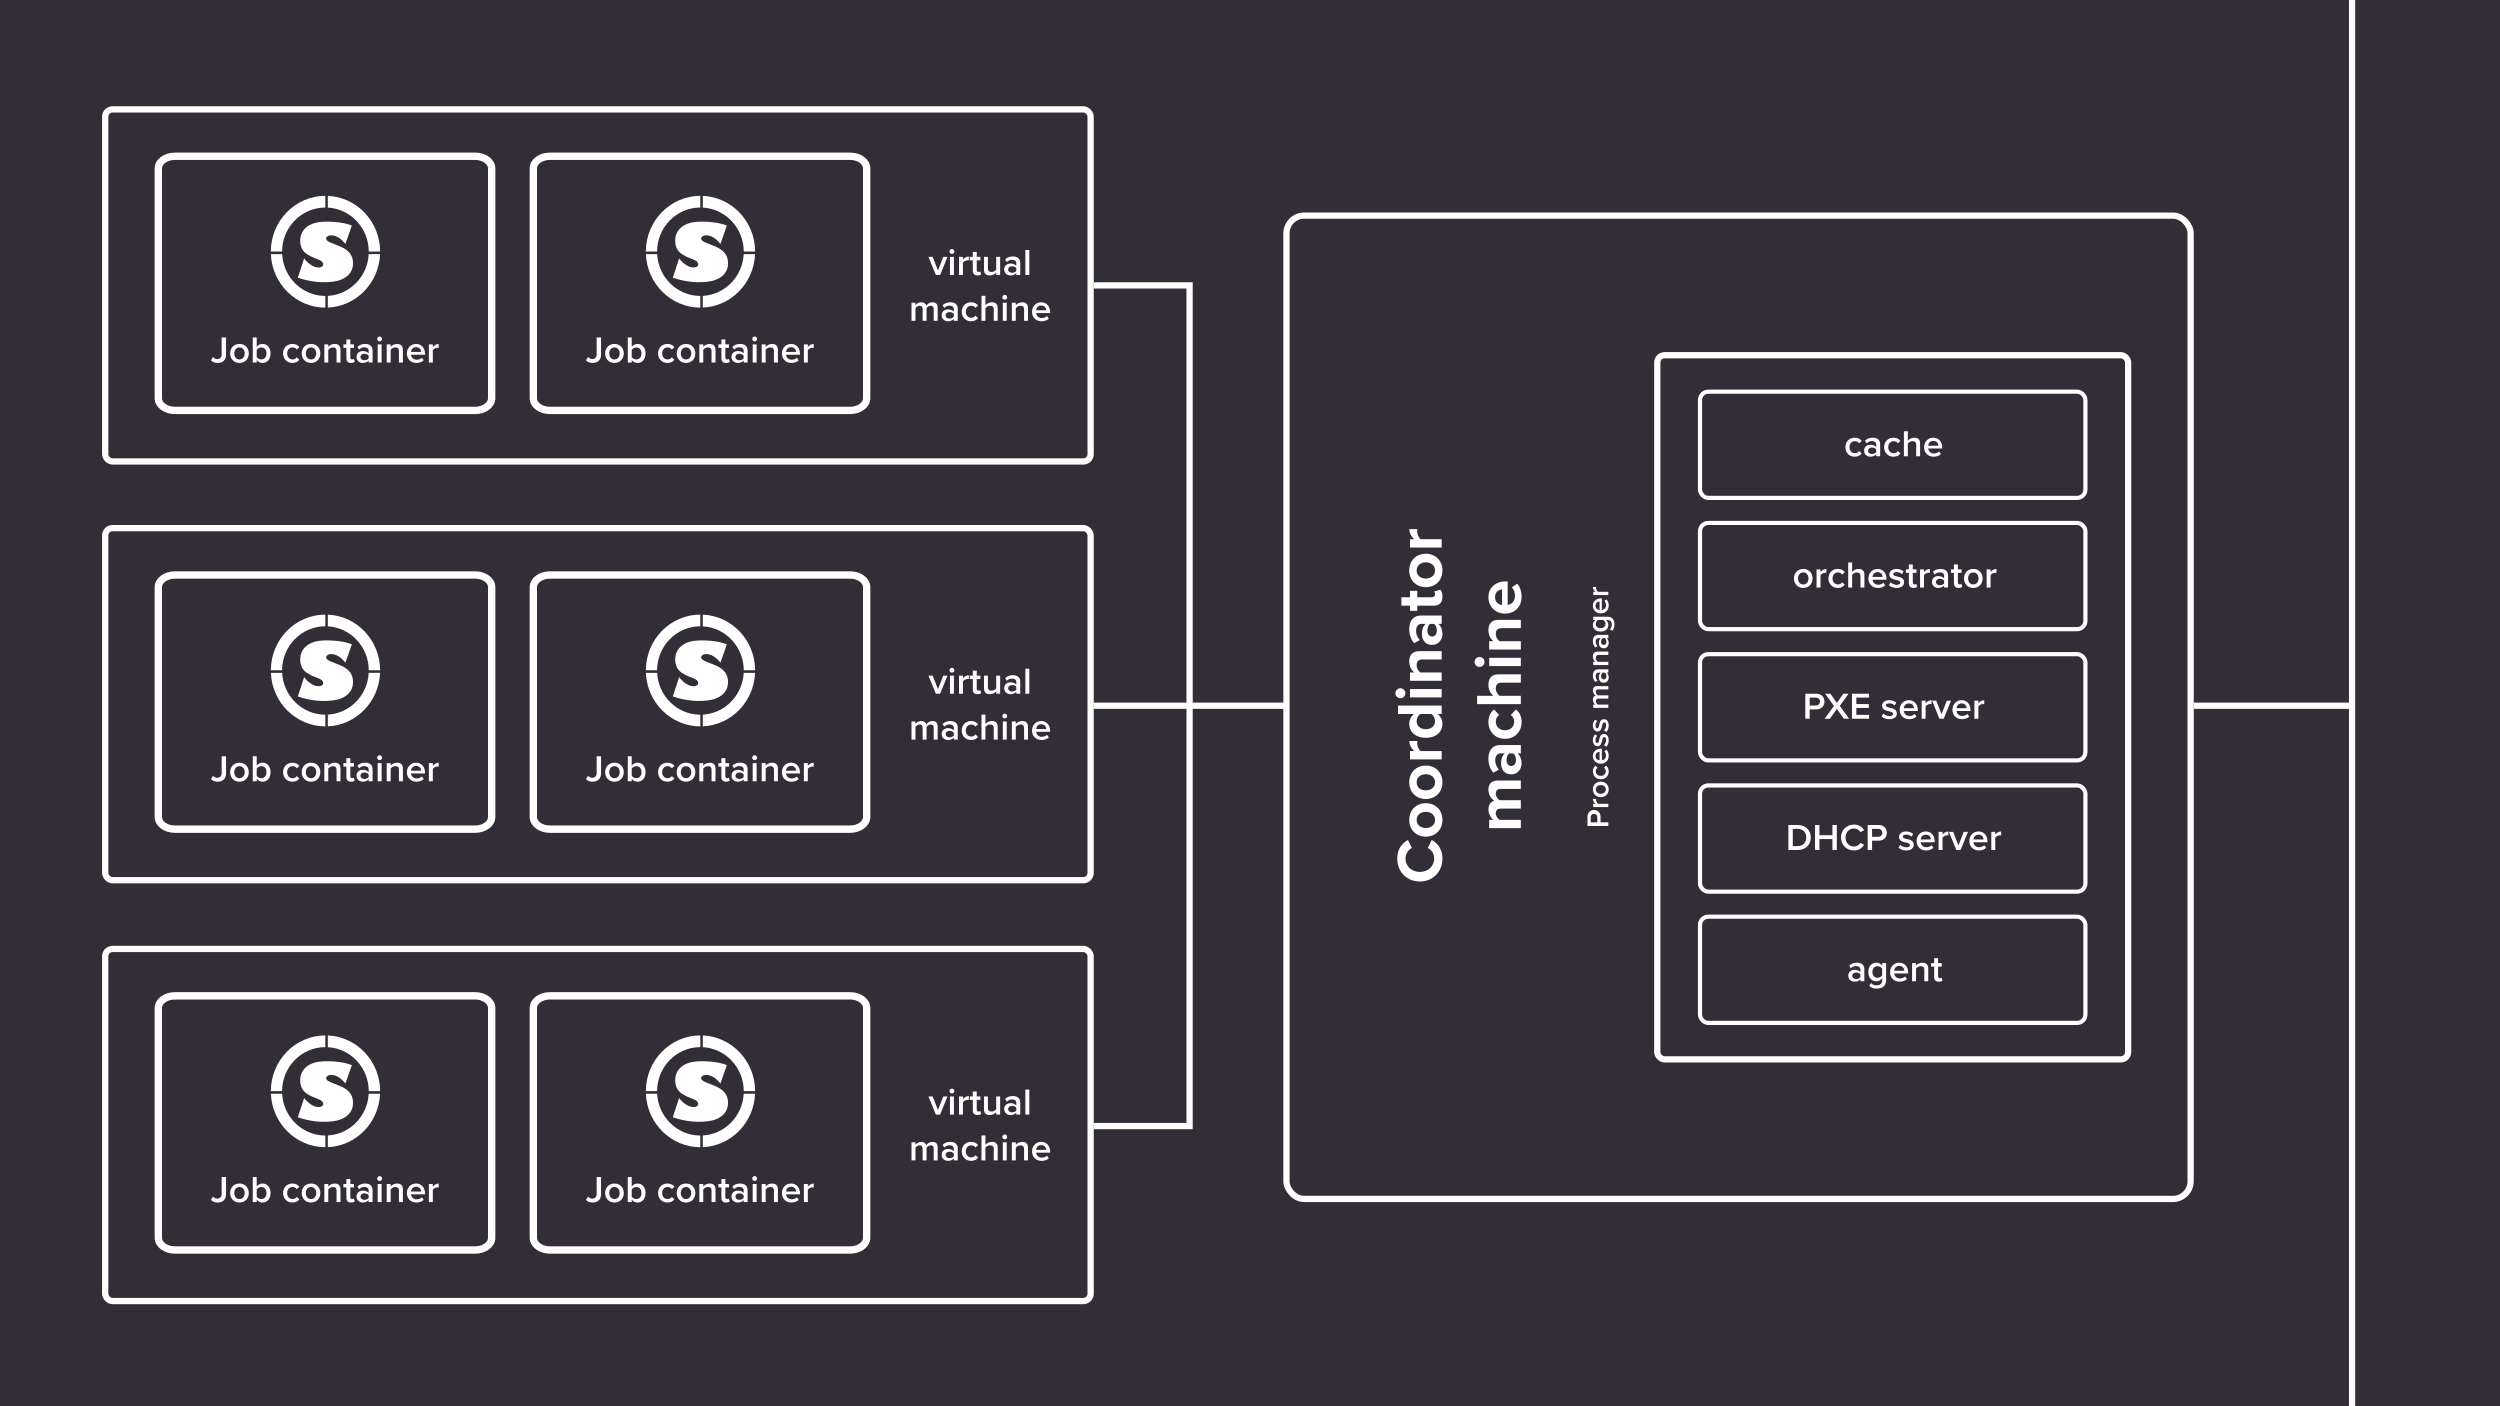 <svg width="1200" height="675" viewBox="0 0 1200 675" fill="none" xmlns="http://www.w3.org/2000/svg">
<rect x="0" y="0" width="1200" height="675" fill="#808080" stroke="none"/>
<g clip-path="url(#clip0_1894_40)">
<rect width="1200" height="675" fill="#332D37"/>
<path d="M228.047 276H83.953C79.561 276 76 278.608 76 281.826V392.174C76 395.392 79.561 398 83.953 398H228.047C232.439 398 236 395.392 236 392.174V281.826C236 278.608 232.439 276 228.047 276Z" stroke="white" stroke-width="3.531"/>
<path d="M228.047 75H83.953C79.561 75 76 77.608 76 80.826V191.174C76 194.392 79.561 197 83.953 197H228.047C232.439 197 236 194.392 236 191.174V80.826C236 77.608 232.439 75 228.047 75Z" stroke="white" stroke-width="3.531"/>
<path d="M228.047 478H83.953C79.561 478 76 480.608 76 483.826V594.174C76 597.392 79.561 600 83.953 600H228.047C232.439 600 236 597.392 236 594.174V483.826C236 480.608 232.439 478 228.047 478Z" stroke="white" stroke-width="3.531"/>
<path d="M408.047 276H263.953C259.561 276 256 278.608 256 281.826V392.174C256 395.392 259.561 398 263.953 398H408.047C412.439 398 416 395.392 416 392.174V281.826C416 278.608 412.439 276 408.047 276Z" stroke="white" stroke-width="3.531"/>
<path d="M408.047 75H263.953C259.561 75 256 77.608 256 80.826V191.174C256 194.392 259.561 197 263.953 197H408.047C412.439 197 416 194.392 416 191.174V80.826C416 77.608 412.439 75 408.047 75Z" stroke="white" stroke-width="3.531"/>
<path d="M408.047 478H263.953C259.561 478 256 480.608 256 483.826V594.174C256 597.392 259.561 600 263.953 600H408.047C412.439 600 416 597.392 416 594.174V483.826C416 480.608 412.439 478 408.047 478Z" stroke="white" stroke-width="3.531"/>
<path d="M101.265 373.956C102.111 374.856 103.209 375.216 104.451 375.216C106.773 375.216 108.501 373.938 108.501 371.202V362.994H106.395V371.166C106.395 372.48 105.585 373.344 104.289 373.344C103.371 373.344 102.723 372.876 102.237 372.354L101.265 373.956ZM114.935 375.216C117.725 375.216 119.417 373.146 119.417 370.644C119.417 368.16 117.725 366.09 114.935 366.09C112.181 366.09 110.471 368.16 110.471 370.644C110.471 373.146 112.181 375.216 114.935 375.216ZM114.935 373.542C113.333 373.542 112.433 372.192 112.433 370.644C112.433 369.114 113.333 367.764 114.935 367.764C116.555 367.764 117.455 369.114 117.455 370.644C117.455 372.192 116.555 373.542 114.935 373.542ZM121.329 375H123.219V373.812C123.885 374.676 124.875 375.216 126.009 375.216C128.223 375.216 129.861 373.524 129.861 370.662C129.861 367.854 128.241 366.09 126.009 366.09C124.911 366.09 123.903 366.594 123.219 367.512V362.994H121.329V375ZM123.219 372.39V368.952C123.633 368.304 124.569 367.764 125.451 367.764C126.963 367.764 127.917 368.97 127.917 370.662C127.917 372.354 126.963 373.542 125.451 373.542C124.569 373.542 123.633 373.038 123.219 372.39ZM135.872 370.644C135.872 373.29 137.726 375.216 140.372 375.216C142.064 375.216 143.09 374.496 143.702 373.668L142.46 372.516C141.974 373.182 141.308 373.542 140.462 373.542C138.878 373.542 137.833 372.336 137.833 370.644C137.833 368.952 138.878 367.764 140.462 367.764C141.308 367.764 141.974 368.106 142.46 368.79L143.702 367.638C143.09 366.81 142.064 366.09 140.372 366.09C137.726 366.09 135.872 368.016 135.872 370.644ZM149.283 375.216C152.073 375.216 153.765 373.146 153.765 370.644C153.765 368.16 152.073 366.09 149.283 366.09C146.529 366.09 144.819 368.16 144.819 370.644C144.819 373.146 146.529 375.216 149.283 375.216ZM149.283 373.542C147.681 373.542 146.781 372.192 146.781 370.644C146.781 369.114 147.681 367.764 149.283 367.764C150.903 367.764 151.803 369.114 151.803 370.644C151.803 372.192 150.903 373.542 149.283 373.542ZM161.545 375H163.435V368.88C163.435 367.098 162.499 366.09 160.627 366.09C159.259 366.09 158.143 366.81 157.567 367.494V366.306H155.677V375H157.567V368.934C157.999 368.34 158.827 367.764 159.799 367.764C160.861 367.764 161.545 368.214 161.545 369.564V375ZM168.5 375.216C169.382 375.216 169.94 374.982 170.282 374.658L169.832 373.236C169.688 373.398 169.346 373.542 168.986 373.542C168.446 373.542 168.158 373.11 168.158 372.516V367.962H169.922V366.306H168.158V363.93H166.268V366.306H164.828V367.962H166.268V372.984C166.268 374.424 167.042 375.216 168.5 375.216ZM176.948 375H178.838V369.24C178.838 366.9 177.146 366.09 175.22 366.09C173.834 366.09 172.574 366.54 171.566 367.494L172.34 368.808C173.096 368.07 173.942 367.71 174.914 367.71C176.12 367.71 176.948 368.322 176.948 369.33V370.626C176.318 369.888 175.31 369.51 174.14 369.51C172.718 369.51 171.116 370.338 171.116 372.336C171.116 374.262 172.718 375.216 174.14 375.216C175.292 375.216 176.3 374.802 176.948 374.064V375ZM176.948 373.02C176.516 373.614 175.706 373.92 174.878 373.92C173.816 373.92 173.024 373.308 173.024 372.372C173.024 371.418 173.816 370.806 174.878 370.806C175.706 370.806 176.516 371.112 176.948 371.706V373.02ZM182.224 364.866C182.872 364.866 183.394 364.344 183.394 363.696C183.394 363.048 182.872 362.526 182.224 362.526C181.594 362.526 181.054 363.048 181.054 363.696C181.054 364.344 181.594 364.866 182.224 364.866ZM181.288 375H183.178V366.306H181.288V375ZM191.498 375H193.388V368.88C193.388 367.098 192.452 366.09 190.58 366.09C189.212 366.09 188.096 366.81 187.52 367.494V366.306H185.63V375H187.52V368.934C187.952 368.34 188.78 367.764 189.752 367.764C190.814 367.764 191.498 368.214 191.498 369.564V375ZM195.303 370.644C195.303 373.398 197.247 375.216 199.857 375.216C201.243 375.216 202.521 374.784 203.385 373.956L202.521 372.714C201.909 373.326 200.901 373.668 200.055 373.668C198.417 373.668 197.427 372.588 197.283 371.274H203.997V370.824C203.997 368.088 202.323 366.09 199.713 366.09C197.139 366.09 195.303 368.124 195.303 370.644ZM199.713 367.638C201.423 367.638 202.125 368.916 202.161 369.942H197.265C197.355 368.88 198.093 367.638 199.713 367.638ZM205.863 375H207.753V369.078C208.131 368.466 209.193 367.926 209.985 367.926C210.219 367.926 210.417 367.944 210.579 367.98V366.108C209.445 366.108 208.401 366.756 207.753 367.584V366.306H205.863V375Z" fill="white"/>
<path d="M101.265 172.956C102.111 173.856 103.209 174.216 104.451 174.216C106.773 174.216 108.501 172.938 108.501 170.202V161.994H106.395V170.166C106.395 171.48 105.585 172.344 104.289 172.344C103.371 172.344 102.723 171.876 102.237 171.354L101.265 172.956ZM114.935 174.216C117.725 174.216 119.417 172.146 119.417 169.644C119.417 167.16 117.725 165.09 114.935 165.09C112.181 165.09 110.471 167.16 110.471 169.644C110.471 172.146 112.181 174.216 114.935 174.216ZM114.935 172.542C113.333 172.542 112.433 171.192 112.433 169.644C112.433 168.114 113.333 166.764 114.935 166.764C116.555 166.764 117.455 168.114 117.455 169.644C117.455 171.192 116.555 172.542 114.935 172.542ZM121.329 174H123.219V172.812C123.885 173.676 124.875 174.216 126.009 174.216C128.223 174.216 129.861 172.524 129.861 169.662C129.861 166.854 128.241 165.09 126.009 165.09C124.911 165.09 123.903 165.594 123.219 166.512V161.994H121.329V174ZM123.219 171.39V167.952C123.633 167.304 124.569 166.764 125.451 166.764C126.963 166.764 127.917 167.97 127.917 169.662C127.917 171.354 126.963 172.542 125.451 172.542C124.569 172.542 123.633 172.038 123.219 171.39ZM135.872 169.644C135.872 172.29 137.726 174.216 140.372 174.216C142.064 174.216 143.09 173.496 143.702 172.668L142.46 171.516C141.974 172.182 141.308 172.542 140.462 172.542C138.878 172.542 137.833 171.336 137.833 169.644C137.833 167.952 138.878 166.764 140.462 166.764C141.308 166.764 141.974 167.106 142.46 167.79L143.702 166.638C143.09 165.81 142.064 165.09 140.372 165.09C137.726 165.09 135.872 167.016 135.872 169.644ZM149.283 174.216C152.073 174.216 153.765 172.146 153.765 169.644C153.765 167.16 152.073 165.09 149.283 165.09C146.529 165.09 144.819 167.16 144.819 169.644C144.819 172.146 146.529 174.216 149.283 174.216ZM149.283 172.542C147.681 172.542 146.781 171.192 146.781 169.644C146.781 168.114 147.681 166.764 149.283 166.764C150.903 166.764 151.803 168.114 151.803 169.644C151.803 171.192 150.903 172.542 149.283 172.542ZM161.545 174H163.435V167.88C163.435 166.098 162.499 165.09 160.627 165.09C159.259 165.09 158.143 165.81 157.567 166.494V165.306H155.677V174H157.567V167.934C157.999 167.34 158.827 166.764 159.799 166.764C160.861 166.764 161.545 167.214 161.545 168.564V174ZM168.5 174.216C169.382 174.216 169.94 173.982 170.282 173.658L169.832 172.236C169.688 172.398 169.346 172.542 168.986 172.542C168.446 172.542 168.158 172.11 168.158 171.516V166.962H169.922V165.306H168.158V162.93H166.268V165.306H164.828V166.962H166.268V171.984C166.268 173.424 167.042 174.216 168.5 174.216ZM176.948 174H178.838V168.24C178.838 165.9 177.146 165.09 175.22 165.09C173.834 165.09 172.574 165.54 171.566 166.494L172.34 167.808C173.096 167.07 173.942 166.71 174.914 166.71C176.12 166.71 176.948 167.322 176.948 168.33V169.626C176.318 168.888 175.31 168.51 174.14 168.51C172.718 168.51 171.116 169.338 171.116 171.336C171.116 173.262 172.718 174.216 174.14 174.216C175.292 174.216 176.3 173.802 176.948 173.064V174ZM176.948 172.02C176.516 172.614 175.706 172.92 174.878 172.92C173.816 172.92 173.024 172.308 173.024 171.372C173.024 170.418 173.816 169.806 174.878 169.806C175.706 169.806 176.516 170.112 176.948 170.706V172.02ZM182.224 163.866C182.872 163.866 183.394 163.344 183.394 162.696C183.394 162.048 182.872 161.526 182.224 161.526C181.594 161.526 181.054 162.048 181.054 162.696C181.054 163.344 181.594 163.866 182.224 163.866ZM181.288 174H183.178V165.306H181.288V174ZM191.498 174H193.388V167.88C193.388 166.098 192.452 165.09 190.58 165.09C189.212 165.09 188.096 165.81 187.52 166.494V165.306H185.63V174H187.52V167.934C187.952 167.34 188.78 166.764 189.752 166.764C190.814 166.764 191.498 167.214 191.498 168.564V174ZM195.303 169.644C195.303 172.398 197.247 174.216 199.857 174.216C201.243 174.216 202.521 173.784 203.385 172.956L202.521 171.714C201.909 172.326 200.901 172.668 200.055 172.668C198.417 172.668 197.427 171.588 197.283 170.274H203.997V169.824C203.997 167.088 202.323 165.09 199.713 165.09C197.139 165.09 195.303 167.124 195.303 169.644ZM199.713 166.638C201.423 166.638 202.125 167.916 202.161 168.942H197.265C197.355 167.88 198.093 166.638 199.713 166.638ZM205.863 174H207.753V168.078C208.131 167.466 209.193 166.926 209.985 166.926C210.219 166.926 210.417 166.944 210.579 166.98V165.108C209.445 165.108 208.401 165.756 207.753 166.584V165.306H205.863V174Z" fill="white"/>
<path d="M101.265 575.956C102.111 576.856 103.209 577.216 104.451 577.216C106.773 577.216 108.501 575.938 108.501 573.202V564.994H106.395V573.166C106.395 574.48 105.585 575.344 104.289 575.344C103.371 575.344 102.723 574.876 102.237 574.354L101.265 575.956ZM114.935 577.216C117.725 577.216 119.417 575.146 119.417 572.644C119.417 570.16 117.725 568.09 114.935 568.09C112.181 568.09 110.471 570.16 110.471 572.644C110.471 575.146 112.181 577.216 114.935 577.216ZM114.935 575.542C113.333 575.542 112.433 574.192 112.433 572.644C112.433 571.114 113.333 569.764 114.935 569.764C116.555 569.764 117.455 571.114 117.455 572.644C117.455 574.192 116.555 575.542 114.935 575.542ZM121.329 577H123.219V575.812C123.885 576.676 124.875 577.216 126.009 577.216C128.223 577.216 129.861 575.524 129.861 572.662C129.861 569.854 128.241 568.09 126.009 568.09C124.911 568.09 123.903 568.594 123.219 569.512V564.994H121.329V577ZM123.219 574.39V570.952C123.633 570.304 124.569 569.764 125.451 569.764C126.963 569.764 127.917 570.97 127.917 572.662C127.917 574.354 126.963 575.542 125.451 575.542C124.569 575.542 123.633 575.038 123.219 574.39ZM135.872 572.644C135.872 575.29 137.726 577.216 140.372 577.216C142.064 577.216 143.09 576.496 143.702 575.668L142.46 574.516C141.974 575.182 141.308 575.542 140.462 575.542C138.878 575.542 137.833 574.336 137.833 572.644C137.833 570.952 138.878 569.764 140.462 569.764C141.308 569.764 141.974 570.106 142.46 570.79L143.702 569.638C143.09 568.81 142.064 568.09 140.372 568.09C137.726 568.09 135.872 570.016 135.872 572.644ZM149.283 577.216C152.073 577.216 153.765 575.146 153.765 572.644C153.765 570.16 152.073 568.09 149.283 568.09C146.529 568.09 144.819 570.16 144.819 572.644C144.819 575.146 146.529 577.216 149.283 577.216ZM149.283 575.542C147.681 575.542 146.781 574.192 146.781 572.644C146.781 571.114 147.681 569.764 149.283 569.764C150.903 569.764 151.803 571.114 151.803 572.644C151.803 574.192 150.903 575.542 149.283 575.542ZM161.545 577H163.435V570.88C163.435 569.098 162.499 568.09 160.627 568.09C159.259 568.09 158.143 568.81 157.567 569.494V568.306H155.677V577H157.567V570.934C157.999 570.34 158.827 569.764 159.799 569.764C160.861 569.764 161.545 570.214 161.545 571.564V577ZM168.5 577.216C169.382 577.216 169.94 576.982 170.282 576.658L169.832 575.236C169.688 575.398 169.346 575.542 168.986 575.542C168.446 575.542 168.158 575.11 168.158 574.516V569.962H169.922V568.306H168.158V565.93H166.268V568.306H164.828V569.962H166.268V574.984C166.268 576.424 167.042 577.216 168.5 577.216ZM176.948 577H178.838V571.24C178.838 568.9 177.146 568.09 175.22 568.09C173.834 568.09 172.574 568.54 171.566 569.494L172.34 570.808C173.096 570.07 173.942 569.71 174.914 569.71C176.12 569.71 176.948 570.322 176.948 571.33V572.626C176.318 571.888 175.31 571.51 174.14 571.51C172.718 571.51 171.116 572.338 171.116 574.336C171.116 576.262 172.718 577.216 174.14 577.216C175.292 577.216 176.3 576.802 176.948 576.064V577ZM176.948 575.02C176.516 575.614 175.706 575.92 174.878 575.92C173.816 575.92 173.024 575.308 173.024 574.372C173.024 573.418 173.816 572.806 174.878 572.806C175.706 572.806 176.516 573.112 176.948 573.706V575.02ZM182.224 566.866C182.872 566.866 183.394 566.344 183.394 565.696C183.394 565.048 182.872 564.526 182.224 564.526C181.594 564.526 181.054 565.048 181.054 565.696C181.054 566.344 181.594 566.866 182.224 566.866ZM181.288 577H183.178V568.306H181.288V577ZM191.498 577H193.388V570.88C193.388 569.098 192.452 568.09 190.58 568.09C189.212 568.09 188.096 568.81 187.52 569.494V568.306H185.63V577H187.52V570.934C187.952 570.34 188.78 569.764 189.752 569.764C190.814 569.764 191.498 570.214 191.498 571.564V577ZM195.303 572.644C195.303 575.398 197.247 577.216 199.857 577.216C201.243 577.216 202.521 576.784 203.385 575.956L202.521 574.714C201.909 575.326 200.901 575.668 200.055 575.668C198.417 575.668 197.427 574.588 197.283 573.274H203.997V572.824C203.997 570.088 202.323 568.09 199.713 568.09C197.139 568.09 195.303 570.124 195.303 572.644ZM199.713 569.638C201.423 569.638 202.125 570.916 202.161 571.942H197.265C197.355 570.88 198.093 569.638 199.713 569.638ZM205.863 577H207.753V571.078C208.131 570.466 209.193 569.926 209.985 569.926C210.219 569.926 210.417 569.944 210.579 569.98V568.108C209.445 568.108 208.401 568.756 207.753 569.584V568.306H205.863V577Z" fill="white"/>
<path d="M281.265 373.956C282.111 374.856 283.209 375.216 284.451 375.216C286.773 375.216 288.501 373.938 288.501 371.202V362.994H286.395V371.166C286.395 372.48 285.585 373.344 284.289 373.344C283.371 373.344 282.723 372.876 282.237 372.354L281.265 373.956ZM294.935 375.216C297.725 375.216 299.417 373.146 299.417 370.644C299.417 368.16 297.725 366.09 294.935 366.09C292.181 366.09 290.471 368.16 290.471 370.644C290.471 373.146 292.181 375.216 294.935 375.216ZM294.935 373.542C293.333 373.542 292.433 372.192 292.433 370.644C292.433 369.114 293.333 367.764 294.935 367.764C296.555 367.764 297.455 369.114 297.455 370.644C297.455 372.192 296.555 373.542 294.935 373.542ZM301.329 375H303.219V373.812C303.885 374.676 304.875 375.216 306.009 375.216C308.223 375.216 309.861 373.524 309.861 370.662C309.861 367.854 308.241 366.09 306.009 366.09C304.911 366.09 303.903 366.594 303.219 367.512V362.994H301.329V375ZM303.219 372.39V368.952C303.633 368.304 304.569 367.764 305.451 367.764C306.963 367.764 307.917 368.97 307.917 370.662C307.917 372.354 306.963 373.542 305.451 373.542C304.569 373.542 303.633 373.038 303.219 372.39ZM315.872 370.644C315.872 373.29 317.726 375.216 320.372 375.216C322.064 375.216 323.09 374.496 323.702 373.668L322.46 372.516C321.974 373.182 321.308 373.542 320.462 373.542C318.878 373.542 317.833 372.336 317.833 370.644C317.833 368.952 318.878 367.764 320.462 367.764C321.308 367.764 321.974 368.106 322.46 368.79L323.702 367.638C323.09 366.81 322.064 366.09 320.372 366.09C317.726 366.09 315.872 368.016 315.872 370.644ZM329.283 375.216C332.073 375.216 333.765 373.146 333.765 370.644C333.765 368.16 332.073 366.09 329.283 366.09C326.529 366.09 324.819 368.16 324.819 370.644C324.819 373.146 326.529 375.216 329.283 375.216ZM329.283 373.542C327.681 373.542 326.781 372.192 326.781 370.644C326.781 369.114 327.681 367.764 329.283 367.764C330.903 367.764 331.803 369.114 331.803 370.644C331.803 372.192 330.903 373.542 329.283 373.542ZM341.545 375H343.435V368.88C343.435 367.098 342.499 366.09 340.627 366.09C339.259 366.09 338.143 366.81 337.567 367.494V366.306H335.677V375H337.567V368.934C337.999 368.34 338.827 367.764 339.799 367.764C340.861 367.764 341.545 368.214 341.545 369.564V375ZM348.5 375.216C349.382 375.216 349.94 374.982 350.282 374.658L349.832 373.236C349.688 373.398 349.346 373.542 348.986 373.542C348.446 373.542 348.158 373.11 348.158 372.516V367.962H349.922V366.306H348.158V363.93H346.268V366.306H344.828V367.962H346.268V372.984C346.268 374.424 347.042 375.216 348.5 375.216ZM356.948 375H358.838V369.24C358.838 366.9 357.146 366.09 355.22 366.09C353.834 366.09 352.574 366.54 351.566 367.494L352.34 368.808C353.096 368.07 353.942 367.71 354.914 367.71C356.12 367.71 356.948 368.322 356.948 369.33V370.626C356.318 369.888 355.31 369.51 354.14 369.51C352.718 369.51 351.116 370.338 351.116 372.336C351.116 374.262 352.718 375.216 354.14 375.216C355.292 375.216 356.3 374.802 356.948 374.064V375ZM356.948 373.02C356.516 373.614 355.706 373.92 354.878 373.92C353.816 373.92 353.024 373.308 353.024 372.372C353.024 371.418 353.816 370.806 354.878 370.806C355.706 370.806 356.516 371.112 356.948 371.706V373.02ZM362.224 364.866C362.872 364.866 363.394 364.344 363.394 363.696C363.394 363.048 362.872 362.526 362.224 362.526C361.594 362.526 361.054 363.048 361.054 363.696C361.054 364.344 361.594 364.866 362.224 364.866ZM361.288 375H363.178V366.306H361.288V375ZM371.498 375H373.388V368.88C373.388 367.098 372.452 366.09 370.58 366.09C369.212 366.09 368.096 366.81 367.52 367.494V366.306H365.63V375H367.52V368.934C367.952 368.34 368.78 367.764 369.752 367.764C370.814 367.764 371.498 368.214 371.498 369.564V375ZM375.303 370.644C375.303 373.398 377.247 375.216 379.857 375.216C381.243 375.216 382.521 374.784 383.385 373.956L382.521 372.714C381.909 373.326 380.901 373.668 380.055 373.668C378.417 373.668 377.427 372.588 377.283 371.274H383.997V370.824C383.997 368.088 382.323 366.09 379.713 366.09C377.139 366.09 375.303 368.124 375.303 370.644ZM379.713 367.638C381.423 367.638 382.125 368.916 382.161 369.942H377.265C377.355 368.88 378.093 367.638 379.713 367.638ZM385.863 375H387.753V369.078C388.131 368.466 389.193 367.926 389.985 367.926C390.219 367.926 390.417 367.944 390.579 367.98V366.108C389.445 366.108 388.401 366.756 387.753 367.584V366.306H385.863V375Z" fill="white"/>
<path d="M281.265 172.956C282.111 173.856 283.209 174.216 284.451 174.216C286.773 174.216 288.501 172.938 288.501 170.202V161.994H286.395V170.166C286.395 171.48 285.585 172.344 284.289 172.344C283.371 172.344 282.723 171.876 282.237 171.354L281.265 172.956ZM294.935 174.216C297.725 174.216 299.417 172.146 299.417 169.644C299.417 167.16 297.725 165.09 294.935 165.09C292.181 165.09 290.471 167.16 290.471 169.644C290.471 172.146 292.181 174.216 294.935 174.216ZM294.935 172.542C293.333 172.542 292.433 171.192 292.433 169.644C292.433 168.114 293.333 166.764 294.935 166.764C296.555 166.764 297.455 168.114 297.455 169.644C297.455 171.192 296.555 172.542 294.935 172.542ZM301.329 174H303.219V172.812C303.885 173.676 304.875 174.216 306.009 174.216C308.223 174.216 309.861 172.524 309.861 169.662C309.861 166.854 308.241 165.09 306.009 165.09C304.911 165.09 303.903 165.594 303.219 166.512V161.994H301.329V174ZM303.219 171.39V167.952C303.633 167.304 304.569 166.764 305.451 166.764C306.963 166.764 307.917 167.97 307.917 169.662C307.917 171.354 306.963 172.542 305.451 172.542C304.569 172.542 303.633 172.038 303.219 171.39ZM315.872 169.644C315.872 172.29 317.726 174.216 320.372 174.216C322.064 174.216 323.09 173.496 323.702 172.668L322.46 171.516C321.974 172.182 321.308 172.542 320.462 172.542C318.878 172.542 317.833 171.336 317.833 169.644C317.833 167.952 318.878 166.764 320.462 166.764C321.308 166.764 321.974 167.106 322.46 167.79L323.702 166.638C323.09 165.81 322.064 165.09 320.372 165.09C317.726 165.09 315.872 167.016 315.872 169.644ZM329.283 174.216C332.073 174.216 333.765 172.146 333.765 169.644C333.765 167.16 332.073 165.09 329.283 165.09C326.529 165.09 324.819 167.16 324.819 169.644C324.819 172.146 326.529 174.216 329.283 174.216ZM329.283 172.542C327.681 172.542 326.781 171.192 326.781 169.644C326.781 168.114 327.681 166.764 329.283 166.764C330.903 166.764 331.803 168.114 331.803 169.644C331.803 171.192 330.903 172.542 329.283 172.542ZM341.545 174H343.435V167.88C343.435 166.098 342.499 165.09 340.627 165.09C339.259 165.09 338.143 165.81 337.567 166.494V165.306H335.677V174H337.567V167.934C337.999 167.34 338.827 166.764 339.799 166.764C340.861 166.764 341.545 167.214 341.545 168.564V174ZM348.5 174.216C349.382 174.216 349.94 173.982 350.282 173.658L349.832 172.236C349.688 172.398 349.346 172.542 348.986 172.542C348.446 172.542 348.158 172.11 348.158 171.516V166.962H349.922V165.306H348.158V162.93H346.268V165.306H344.828V166.962H346.268V171.984C346.268 173.424 347.042 174.216 348.5 174.216ZM356.948 174H358.838V168.24C358.838 165.9 357.146 165.09 355.22 165.09C353.834 165.09 352.574 165.54 351.566 166.494L352.34 167.808C353.096 167.07 353.942 166.71 354.914 166.71C356.12 166.71 356.948 167.322 356.948 168.33V169.626C356.318 168.888 355.31 168.51 354.14 168.51C352.718 168.51 351.116 169.338 351.116 171.336C351.116 173.262 352.718 174.216 354.14 174.216C355.292 174.216 356.3 173.802 356.948 173.064V174ZM356.948 172.02C356.516 172.614 355.706 172.92 354.878 172.92C353.816 172.92 353.024 172.308 353.024 171.372C353.024 170.418 353.816 169.806 354.878 169.806C355.706 169.806 356.516 170.112 356.948 170.706V172.02ZM362.224 163.866C362.872 163.866 363.394 163.344 363.394 162.696C363.394 162.048 362.872 161.526 362.224 161.526C361.594 161.526 361.054 162.048 361.054 162.696C361.054 163.344 361.594 163.866 362.224 163.866ZM361.288 174H363.178V165.306H361.288V174ZM371.498 174H373.388V167.88C373.388 166.098 372.452 165.09 370.58 165.09C369.212 165.09 368.096 165.81 367.52 166.494V165.306H365.63V174H367.52V167.934C367.952 167.34 368.78 166.764 369.752 166.764C370.814 166.764 371.498 167.214 371.498 168.564V174ZM375.303 169.644C375.303 172.398 377.247 174.216 379.857 174.216C381.243 174.216 382.521 173.784 383.385 172.956L382.521 171.714C381.909 172.326 380.901 172.668 380.055 172.668C378.417 172.668 377.427 171.588 377.283 170.274H383.997V169.824C383.997 167.088 382.323 165.09 379.713 165.09C377.139 165.09 375.303 167.124 375.303 169.644ZM379.713 166.638C381.423 166.638 382.125 167.916 382.161 168.942H377.265C377.355 167.88 378.093 166.638 379.713 166.638ZM385.863 174H387.753V168.078C388.131 167.466 389.193 166.926 389.985 166.926C390.219 166.926 390.417 166.944 390.579 166.98V165.108C389.445 165.108 388.401 165.756 387.753 166.584V165.306H385.863V174Z" fill="white"/>
<path d="M281.265 575.956C282.111 576.856 283.209 577.216 284.451 577.216C286.773 577.216 288.501 575.938 288.501 573.202V564.994H286.395V573.166C286.395 574.48 285.585 575.344 284.289 575.344C283.371 575.344 282.723 574.876 282.237 574.354L281.265 575.956ZM294.935 577.216C297.725 577.216 299.417 575.146 299.417 572.644C299.417 570.16 297.725 568.09 294.935 568.09C292.181 568.09 290.471 570.16 290.471 572.644C290.471 575.146 292.181 577.216 294.935 577.216ZM294.935 575.542C293.333 575.542 292.433 574.192 292.433 572.644C292.433 571.114 293.333 569.764 294.935 569.764C296.555 569.764 297.455 571.114 297.455 572.644C297.455 574.192 296.555 575.542 294.935 575.542ZM301.329 577H303.219V575.812C303.885 576.676 304.875 577.216 306.009 577.216C308.223 577.216 309.861 575.524 309.861 572.662C309.861 569.854 308.241 568.09 306.009 568.09C304.911 568.09 303.903 568.594 303.219 569.512V564.994H301.329V577ZM303.219 574.39V570.952C303.633 570.304 304.569 569.764 305.451 569.764C306.963 569.764 307.917 570.97 307.917 572.662C307.917 574.354 306.963 575.542 305.451 575.542C304.569 575.542 303.633 575.038 303.219 574.39ZM315.872 572.644C315.872 575.29 317.726 577.216 320.372 577.216C322.064 577.216 323.09 576.496 323.702 575.668L322.46 574.516C321.974 575.182 321.308 575.542 320.462 575.542C318.878 575.542 317.833 574.336 317.833 572.644C317.833 570.952 318.878 569.764 320.462 569.764C321.308 569.764 321.974 570.106 322.46 570.79L323.702 569.638C323.09 568.81 322.064 568.09 320.372 568.09C317.726 568.09 315.872 570.016 315.872 572.644ZM329.283 577.216C332.073 577.216 333.765 575.146 333.765 572.644C333.765 570.16 332.073 568.09 329.283 568.09C326.529 568.09 324.819 570.16 324.819 572.644C324.819 575.146 326.529 577.216 329.283 577.216ZM329.283 575.542C327.681 575.542 326.781 574.192 326.781 572.644C326.781 571.114 327.681 569.764 329.283 569.764C330.903 569.764 331.803 571.114 331.803 572.644C331.803 574.192 330.903 575.542 329.283 575.542ZM341.545 577H343.435V570.88C343.435 569.098 342.499 568.09 340.627 568.09C339.259 568.09 338.143 568.81 337.567 569.494V568.306H335.677V577H337.567V570.934C337.999 570.34 338.827 569.764 339.799 569.764C340.861 569.764 341.545 570.214 341.545 571.564V577ZM348.5 577.216C349.382 577.216 349.94 576.982 350.282 576.658L349.832 575.236C349.688 575.398 349.346 575.542 348.986 575.542C348.446 575.542 348.158 575.11 348.158 574.516V569.962H349.922V568.306H348.158V565.93H346.268V568.306H344.828V569.962H346.268V574.984C346.268 576.424 347.042 577.216 348.5 577.216ZM356.948 577H358.838V571.24C358.838 568.9 357.146 568.09 355.22 568.09C353.834 568.09 352.574 568.54 351.566 569.494L352.34 570.808C353.096 570.07 353.942 569.71 354.914 569.71C356.12 569.71 356.948 570.322 356.948 571.33V572.626C356.318 571.888 355.31 571.51 354.14 571.51C352.718 571.51 351.116 572.338 351.116 574.336C351.116 576.262 352.718 577.216 354.14 577.216C355.292 577.216 356.3 576.802 356.948 576.064V577ZM356.948 575.02C356.516 575.614 355.706 575.92 354.878 575.92C353.816 575.92 353.024 575.308 353.024 574.372C353.024 573.418 353.816 572.806 354.878 572.806C355.706 572.806 356.516 573.112 356.948 573.706V575.02ZM362.224 566.866C362.872 566.866 363.394 566.344 363.394 565.696C363.394 565.048 362.872 564.526 362.224 564.526C361.594 564.526 361.054 565.048 361.054 565.696C361.054 566.344 361.594 566.866 362.224 566.866ZM361.288 577H363.178V568.306H361.288V577ZM371.498 577H373.388V570.88C373.388 569.098 372.452 568.09 370.58 568.09C369.212 568.09 368.096 568.81 367.52 569.494V568.306H365.63V577H367.52V570.934C367.952 570.34 368.78 569.764 369.752 569.764C370.814 569.764 371.498 570.214 371.498 571.564V577ZM375.303 572.644C375.303 575.398 377.247 577.216 379.857 577.216C381.243 577.216 382.521 576.784 383.385 575.956L382.521 574.714C381.909 575.326 380.901 575.668 380.055 575.668C378.417 575.668 377.427 574.588 377.283 573.274H383.997V572.824C383.997 570.088 382.323 568.09 379.713 568.09C377.139 568.09 375.303 570.124 375.303 572.644ZM379.713 569.638C381.423 569.638 382.125 570.916 382.161 571.942H377.265C377.355 570.88 378.093 569.638 379.713 569.638ZM385.863 577H387.753V571.078C388.131 570.466 389.193 569.926 389.985 569.926C390.219 569.926 390.417 569.944 390.579 569.98V568.108C389.445 568.108 388.401 568.756 387.753 569.584V568.306H385.863V577Z" fill="white"/>
<path d="M449.216 333H451.25L454.796 324.306H452.762L450.224 330.822L447.686 324.306H445.67L449.216 333ZM456.919 322.866C457.567 322.866 458.089 322.344 458.089 321.696C458.089 321.048 457.567 320.526 456.919 320.526C456.289 320.526 455.749 321.048 455.749 321.696C455.749 322.344 456.289 322.866 456.919 322.866ZM455.983 333H457.873V324.306H455.983V333ZM460.325 333H462.215V327.078C462.593 326.466 463.655 325.926 464.447 325.926C464.681 325.926 464.879 325.944 465.041 325.98V324.108C463.907 324.108 462.863 324.756 462.215 325.584V324.306H460.325V333ZM469.175 333.216C470.057 333.216 470.615 332.982 470.957 332.658L470.507 331.236C470.363 331.398 470.021 331.542 469.661 331.542C469.121 331.542 468.833 331.11 468.833 330.516V325.962H470.597V324.306H468.833V321.93H466.943V324.306H465.503V325.962H466.943V330.984C466.943 332.424 467.717 333.216 469.175 333.216ZM478.181 333H480.071V324.306H478.181V330.408C477.731 331.002 476.903 331.542 475.949 331.542C474.887 331.542 474.203 331.128 474.203 329.778V324.306H472.313V330.462C472.313 332.244 473.231 333.216 475.103 333.216C476.471 333.216 477.551 332.55 478.181 331.848V333ZM487.836 333H489.726V327.24C489.726 324.9 488.034 324.09 486.108 324.09C484.722 324.09 483.462 324.54 482.454 325.494L483.228 326.808C483.984 326.07 484.83 325.71 485.802 325.71C487.008 325.71 487.836 326.322 487.836 327.33V328.626C487.206 327.888 486.198 327.51 485.028 327.51C483.606 327.51 482.004 328.338 482.004 330.336C482.004 332.262 483.606 333.216 485.028 333.216C486.18 333.216 487.188 332.802 487.836 332.064V333ZM487.836 331.02C487.404 331.614 486.594 331.92 485.766 331.92C484.704 331.92 483.912 331.308 483.912 330.372C483.912 329.418 484.704 328.806 485.766 328.806C486.594 328.806 487.404 329.112 487.836 329.706V331.02ZM492.176 333H494.066V320.994H492.176V333ZM448.182 355H450.072V348.718C450.072 346.954 449.172 346.09 447.57 346.09C446.274 346.09 445.122 346.9 444.618 347.692C444.33 346.738 443.538 346.09 442.242 346.09C440.928 346.09 439.776 346.954 439.416 347.494V346.306H437.526V355H439.416V348.934C439.812 348.358 440.586 347.764 441.414 347.764C442.44 347.764 442.854 348.394 442.854 349.33V355H444.744V348.916C445.122 348.358 445.914 347.764 446.76 347.764C447.768 347.764 448.182 348.394 448.182 349.33V355ZM457.83 355H459.72V349.24C459.72 346.9 458.028 346.09 456.102 346.09C454.716 346.09 453.456 346.54 452.448 347.494L453.222 348.808C453.978 348.07 454.824 347.71 455.796 347.71C457.002 347.71 457.83 348.322 457.83 349.33V350.626C457.2 349.888 456.192 349.51 455.022 349.51C453.6 349.51 451.998 350.338 451.998 352.336C451.998 354.262 453.6 355.216 455.022 355.216C456.174 355.216 457.182 354.802 457.83 354.064V355ZM457.83 353.02C457.398 353.614 456.588 353.92 455.76 353.92C454.698 353.92 453.906 353.308 453.906 352.372C453.906 351.418 454.698 350.806 455.76 350.806C456.588 350.806 457.398 351.112 457.83 351.706V353.02ZM461.63 350.644C461.63 353.29 463.484 355.216 466.13 355.216C467.822 355.216 468.848 354.496 469.46 353.668L468.218 352.516C467.732 353.182 467.066 353.542 466.22 353.542C464.636 353.542 463.592 352.336 463.592 350.644C463.592 348.952 464.636 347.764 466.22 347.764C467.066 347.764 467.732 348.106 468.218 348.79L469.46 347.638C468.848 346.81 467.822 346.09 466.13 346.09C463.484 346.09 461.63 348.016 461.63 350.644ZM477.004 355H478.894V348.844C478.894 347.062 477.958 346.09 476.086 346.09C474.718 346.09 473.584 346.81 473.008 347.494V342.994H471.118V355H473.008V348.934C473.458 348.34 474.286 347.764 475.24 347.764C476.302 347.764 477.004 348.178 477.004 349.528V355ZM482.284 344.866C482.932 344.866 483.454 344.344 483.454 343.696C483.454 343.048 482.932 342.526 482.284 342.526C481.654 342.526 481.114 343.048 481.114 343.696C481.114 344.344 481.654 344.866 482.284 344.866ZM481.348 355H483.238V346.306H481.348V355ZM491.558 355H493.448V348.88C493.448 347.098 492.512 346.09 490.64 346.09C489.272 346.09 488.156 346.81 487.58 347.494V346.306H485.69V355H487.58V348.934C488.012 348.34 488.84 347.764 489.812 347.764C490.874 347.764 491.558 348.214 491.558 349.564V355ZM495.363 350.644C495.363 353.398 497.307 355.216 499.917 355.216C501.303 355.216 502.581 354.784 503.445 353.956L502.581 352.714C501.969 353.326 500.961 353.668 500.115 353.668C498.477 353.668 497.487 352.588 497.343 351.274H504.057V350.824C504.057 348.088 502.383 346.09 499.773 346.09C497.199 346.09 495.363 348.124 495.363 350.644ZM499.773 347.638C501.483 347.638 502.185 348.916 502.221 349.942H497.325C497.415 348.88 498.153 347.638 499.773 347.638Z" fill="white"/>
<path d="M449.216 132H451.25L454.796 123.306H452.762L450.224 129.822L447.686 123.306H445.67L449.216 132ZM456.919 121.866C457.567 121.866 458.089 121.344 458.089 120.696C458.089 120.048 457.567 119.526 456.919 119.526C456.289 119.526 455.749 120.048 455.749 120.696C455.749 121.344 456.289 121.866 456.919 121.866ZM455.983 132H457.873V123.306H455.983V132ZM460.325 132H462.215V126.078C462.593 125.466 463.655 124.926 464.447 124.926C464.681 124.926 464.879 124.944 465.041 124.98V123.108C463.907 123.108 462.863 123.756 462.215 124.584V123.306H460.325V132ZM469.175 132.216C470.057 132.216 470.615 131.982 470.957 131.658L470.507 130.236C470.363 130.398 470.021 130.542 469.661 130.542C469.121 130.542 468.833 130.11 468.833 129.516V124.962H470.597V123.306H468.833V120.93H466.943V123.306H465.503V124.962H466.943V129.984C466.943 131.424 467.717 132.216 469.175 132.216ZM478.181 132H480.071V123.306H478.181V129.408C477.731 130.002 476.903 130.542 475.949 130.542C474.887 130.542 474.203 130.128 474.203 128.778V123.306H472.313V129.462C472.313 131.244 473.231 132.216 475.103 132.216C476.471 132.216 477.551 131.55 478.181 130.848V132ZM487.836 132H489.726V126.24C489.726 123.9 488.034 123.09 486.108 123.09C484.722 123.09 483.462 123.54 482.454 124.494L483.228 125.808C483.984 125.07 484.83 124.71 485.802 124.71C487.008 124.71 487.836 125.322 487.836 126.33V127.626C487.206 126.888 486.198 126.51 485.028 126.51C483.606 126.51 482.004 127.338 482.004 129.336C482.004 131.262 483.606 132.216 485.028 132.216C486.18 132.216 487.188 131.802 487.836 131.064V132ZM487.836 130.02C487.404 130.614 486.594 130.92 485.766 130.92C484.704 130.92 483.912 130.308 483.912 129.372C483.912 128.418 484.704 127.806 485.766 127.806C486.594 127.806 487.404 128.112 487.836 128.706V130.02ZM492.176 132H494.066V119.994H492.176V132ZM448.182 154H450.072V147.718C450.072 145.954 449.172 145.09 447.57 145.09C446.274 145.09 445.122 145.9 444.618 146.692C444.33 145.738 443.538 145.09 442.242 145.09C440.928 145.09 439.776 145.954 439.416 146.494V145.306H437.526V154H439.416V147.934C439.812 147.358 440.586 146.764 441.414 146.764C442.44 146.764 442.854 147.394 442.854 148.33V154H444.744V147.916C445.122 147.358 445.914 146.764 446.76 146.764C447.768 146.764 448.182 147.394 448.182 148.33V154ZM457.83 154H459.72V148.24C459.72 145.9 458.028 145.09 456.102 145.09C454.716 145.09 453.456 145.54 452.448 146.494L453.222 147.808C453.978 147.07 454.824 146.71 455.796 146.71C457.002 146.71 457.83 147.322 457.83 148.33V149.626C457.2 148.888 456.192 148.51 455.022 148.51C453.6 148.51 451.998 149.338 451.998 151.336C451.998 153.262 453.6 154.216 455.022 154.216C456.174 154.216 457.182 153.802 457.83 153.064V154ZM457.83 152.02C457.398 152.614 456.588 152.92 455.76 152.92C454.698 152.92 453.906 152.308 453.906 151.372C453.906 150.418 454.698 149.806 455.76 149.806C456.588 149.806 457.398 150.112 457.83 150.706V152.02ZM461.63 149.644C461.63 152.29 463.484 154.216 466.13 154.216C467.822 154.216 468.848 153.496 469.46 152.668L468.218 151.516C467.732 152.182 467.066 152.542 466.22 152.542C464.636 152.542 463.592 151.336 463.592 149.644C463.592 147.952 464.636 146.764 466.22 146.764C467.066 146.764 467.732 147.106 468.218 147.79L469.46 146.638C468.848 145.81 467.822 145.09 466.13 145.09C463.484 145.09 461.63 147.016 461.63 149.644ZM477.004 154H478.894V147.844C478.894 146.062 477.958 145.09 476.086 145.09C474.718 145.09 473.584 145.81 473.008 146.494V141.994H471.118V154H473.008V147.934C473.458 147.34 474.286 146.764 475.24 146.764C476.302 146.764 477.004 147.178 477.004 148.528V154ZM482.284 143.866C482.932 143.866 483.454 143.344 483.454 142.696C483.454 142.048 482.932 141.526 482.284 141.526C481.654 141.526 481.114 142.048 481.114 142.696C481.114 143.344 481.654 143.866 482.284 143.866ZM481.348 154H483.238V145.306H481.348V154ZM491.558 154H493.448V147.88C493.448 146.098 492.512 145.09 490.64 145.09C489.272 145.09 488.156 145.81 487.58 146.494V145.306H485.69V154H487.58V147.934C488.012 147.34 488.84 146.764 489.812 146.764C490.874 146.764 491.558 147.214 491.558 148.564V154ZM495.363 149.644C495.363 152.398 497.307 154.216 499.917 154.216C501.303 154.216 502.581 153.784 503.445 152.956L502.581 151.714C501.969 152.326 500.961 152.668 500.115 152.668C498.477 152.668 497.487 151.588 497.343 150.274H504.057V149.824C504.057 147.088 502.383 145.09 499.773 145.09C497.199 145.09 495.363 147.124 495.363 149.644ZM499.773 146.638C501.483 146.638 502.185 147.916 502.221 148.942H497.325C497.415 147.88 498.153 146.638 499.773 146.638Z" fill="white"/>
<path d="M449.216 535H451.25L454.796 526.306H452.762L450.224 532.822L447.686 526.306H445.67L449.216 535ZM456.919 524.866C457.567 524.866 458.089 524.344 458.089 523.696C458.089 523.048 457.567 522.526 456.919 522.526C456.289 522.526 455.749 523.048 455.749 523.696C455.749 524.344 456.289 524.866 456.919 524.866ZM455.983 535H457.873V526.306H455.983V535ZM460.325 535H462.215V529.078C462.593 528.466 463.655 527.926 464.447 527.926C464.681 527.926 464.879 527.944 465.041 527.98V526.108C463.907 526.108 462.863 526.756 462.215 527.584V526.306H460.325V535ZM469.175 535.216C470.057 535.216 470.615 534.982 470.957 534.658L470.507 533.236C470.363 533.398 470.021 533.542 469.661 533.542C469.121 533.542 468.833 533.11 468.833 532.516V527.962H470.597V526.306H468.833V523.93H466.943V526.306H465.503V527.962H466.943V532.984C466.943 534.424 467.717 535.216 469.175 535.216ZM478.181 535H480.071V526.306H478.181V532.408C477.731 533.002 476.903 533.542 475.949 533.542C474.887 533.542 474.203 533.128 474.203 531.778V526.306H472.313V532.462C472.313 534.244 473.231 535.216 475.103 535.216C476.471 535.216 477.551 534.55 478.181 533.848V535ZM487.836 535H489.726V529.24C489.726 526.9 488.034 526.09 486.108 526.09C484.722 526.09 483.462 526.54 482.454 527.494L483.228 528.808C483.984 528.07 484.83 527.71 485.802 527.71C487.008 527.71 487.836 528.322 487.836 529.33V530.626C487.206 529.888 486.198 529.51 485.028 529.51C483.606 529.51 482.004 530.338 482.004 532.336C482.004 534.262 483.606 535.216 485.028 535.216C486.18 535.216 487.188 534.802 487.836 534.064V535ZM487.836 533.02C487.404 533.614 486.594 533.92 485.766 533.92C484.704 533.92 483.912 533.308 483.912 532.372C483.912 531.418 484.704 530.806 485.766 530.806C486.594 530.806 487.404 531.112 487.836 531.706V533.02ZM492.176 535H494.066V522.994H492.176V535ZM448.182 557H450.072V550.718C450.072 548.954 449.172 548.09 447.57 548.09C446.274 548.09 445.122 548.9 444.618 549.692C444.33 548.738 443.538 548.09 442.242 548.09C440.928 548.09 439.776 548.954 439.416 549.494V548.306H437.526V557H439.416V550.934C439.812 550.358 440.586 549.764 441.414 549.764C442.44 549.764 442.854 550.394 442.854 551.33V557H444.744V550.916C445.122 550.358 445.914 549.764 446.76 549.764C447.768 549.764 448.182 550.394 448.182 551.33V557ZM457.83 557H459.72V551.24C459.72 548.9 458.028 548.09 456.102 548.09C454.716 548.09 453.456 548.54 452.448 549.494L453.222 550.808C453.978 550.07 454.824 549.71 455.796 549.71C457.002 549.71 457.83 550.322 457.83 551.33V552.626C457.2 551.888 456.192 551.51 455.022 551.51C453.6 551.51 451.998 552.338 451.998 554.336C451.998 556.262 453.6 557.216 455.022 557.216C456.174 557.216 457.182 556.802 457.83 556.064V557ZM457.83 555.02C457.398 555.614 456.588 555.92 455.76 555.92C454.698 555.92 453.906 555.308 453.906 554.372C453.906 553.418 454.698 552.806 455.76 552.806C456.588 552.806 457.398 553.112 457.83 553.706V555.02ZM461.63 552.644C461.63 555.29 463.484 557.216 466.13 557.216C467.822 557.216 468.848 556.496 469.46 555.668L468.218 554.516C467.732 555.182 467.066 555.542 466.22 555.542C464.636 555.542 463.592 554.336 463.592 552.644C463.592 550.952 464.636 549.764 466.22 549.764C467.066 549.764 467.732 550.106 468.218 550.79L469.46 549.638C468.848 548.81 467.822 548.09 466.13 548.09C463.484 548.09 461.63 550.016 461.63 552.644ZM477.004 557H478.894V550.844C478.894 549.062 477.958 548.09 476.086 548.09C474.718 548.09 473.584 548.81 473.008 549.494V544.994H471.118V557H473.008V550.934C473.458 550.34 474.286 549.764 475.24 549.764C476.302 549.764 477.004 550.178 477.004 551.528V557ZM482.284 546.866C482.932 546.866 483.454 546.344 483.454 545.696C483.454 545.048 482.932 544.526 482.284 544.526C481.654 544.526 481.114 545.048 481.114 545.696C481.114 546.344 481.654 546.866 482.284 546.866ZM481.348 557H483.238V548.306H481.348V557ZM491.558 557H493.448V550.88C493.448 549.098 492.512 548.09 490.64 548.09C489.272 548.09 488.156 548.81 487.58 549.494V548.306H485.69V557H487.58V550.934C488.012 550.34 488.84 549.764 489.812 549.764C490.874 549.764 491.558 550.214 491.558 551.564V557ZM495.363 552.644C495.363 555.398 497.307 557.216 499.917 557.216C501.303 557.216 502.581 556.784 503.445 555.956L502.581 554.714C501.969 555.326 500.961 555.668 500.115 555.668C498.477 555.668 497.487 554.588 497.343 553.274H504.057V552.824C504.057 550.088 502.383 548.09 499.773 548.09C497.199 548.09 495.363 550.124 495.363 552.644ZM499.773 549.638C501.483 549.638 502.185 550.916 502.221 551.942H497.325C497.415 550.88 498.153 549.638 499.773 549.638Z" fill="white"/>
<path d="M156.152 295C141.735 295.043 130.055 306.984 130 321.728H135.398C135.453 310.072 144.72 300.636 156.152 300.608L156.152 295Z" fill="white"/>
<path d="M157.357 295.023V300.639C168.278 301.247 176.957 310.447 177.01 321.728H182.461C182.406 307.342 171.287 295.626 157.357 295.023Z" fill="white"/>
<path d="M156.152 343.059C145.064 343.031 136.014 334.155 135.428 322.986H130.024C130.613 337.245 142.079 348.624 156.152 348.667V343.059Z" fill="white"/>
<path d="M176.98 322.986C176.414 333.783 167.938 342.437 157.357 343.027V348.642C170.948 348.055 181.863 336.889 182.437 322.986H176.98Z" fill="white"/>
<path d="M161.76 318.689C161.76 318.689 160.502 318.218 158.615 317.432C156.099 316.383 156.571 315.283 156.571 315.283C156.571 315.283 157.095 313.448 160.187 314.077C163.414 314.734 165.795 318.113 165.795 318.113L168.887 309.256C164.118 307.316 156.962 307.224 153.898 307.527C146.98 308.208 144.098 312.286 144.098 316.41C144.098 319.569 145.25 321.887 147.948 323.361C151.158 325.365 154.08 325.53 154.894 327.023C155.972 329 153.426 329.382 153.426 329.382C149.234 329.696 145.984 325.032 145.984 325.032L142.945 334.308C154.737 338.29 162.86 335.565 162.86 335.565C166.581 334.308 169.464 331.74 169.464 327.39C169.464 323.106 167.001 320.576 161.76 318.689Z" fill="white"/>
<path d="M156.152 94C141.735 94.043 130.055 105.984 130 120.728H135.398C135.453 109.072 144.72 99.636 156.152 99.608L156.152 94Z" fill="white"/>
<path d="M157.357 94.023V99.639C168.278 100.247 176.957 109.447 177.01 120.728H182.461C182.406 106.342 171.287 94.626 157.357 94.023Z" fill="white"/>
<path d="M156.152 142.059C145.064 142.031 136.014 133.155 135.428 121.986H130.024C130.613 136.245 142.079 147.624 156.152 147.667V142.059Z" fill="white"/>
<path d="M176.98 121.986C176.414 132.783 167.938 141.437 157.357 142.027V147.642C170.948 147.055 181.863 135.889 182.437 121.986H176.98Z" fill="white"/>
<path d="M161.76 117.689C161.76 117.689 160.502 117.218 158.615 116.432C156.099 115.383 156.571 114.283 156.571 114.283C156.571 114.283 157.095 112.448 160.187 113.077C163.414 113.734 165.795 117.113 165.795 117.113L168.887 108.256C164.118 106.316 156.962 106.224 153.898 106.527C146.98 107.208 144.098 111.286 144.098 115.41C144.098 118.569 145.25 120.887 147.948 122.361C151.158 124.365 154.08 124.53 154.894 126.023C155.972 128 153.426 128.382 153.426 128.382C149.234 128.696 145.984 124.032 145.984 124.032L142.945 133.308C154.737 137.29 162.86 134.565 162.86 134.565C166.581 133.308 169.464 130.74 169.464 126.39C169.464 122.106 167.001 119.576 161.76 117.689Z" fill="white"/>
<path d="M156.152 497C141.735 497.043 130.055 508.984 130 523.728H135.398C135.453 512.072 144.72 502.636 156.152 502.608L156.152 497Z" fill="white"/>
<path d="M157.357 497.023V502.639C168.278 503.247 176.957 512.447 177.01 523.728H182.461C182.406 509.342 171.287 497.626 157.357 497.023Z" fill="white"/>
<path d="M156.152 545.059C145.064 545.031 136.014 536.155 135.428 524.986H130.024C130.613 539.245 142.079 550.624 156.152 550.667V545.059Z" fill="white"/>
<path d="M176.98 524.986C176.414 535.783 167.938 544.437 157.357 545.027V550.642C170.948 550.055 181.863 538.889 182.437 524.986H176.98Z" fill="white"/>
<path d="M161.76 520.689C161.76 520.689 160.502 520.218 158.615 519.432C156.099 518.383 156.571 517.283 156.571 517.283C156.571 517.283 157.095 515.448 160.187 516.077C163.414 516.734 165.795 520.113 165.795 520.113L168.887 511.256C164.118 509.316 156.962 509.224 153.898 509.527C146.98 510.208 144.098 514.286 144.098 518.41C144.098 521.569 145.25 523.887 147.948 525.361C151.158 527.365 154.08 527.53 154.894 529.023C155.972 531 153.426 531.382 153.426 531.382C149.234 531.696 145.984 527.032 145.984 527.032L142.945 536.308C154.737 540.29 162.86 537.565 162.86 537.565C166.581 536.308 169.464 533.74 169.464 529.39C169.464 525.106 167.001 522.576 161.76 520.689Z" fill="white"/>
<path d="M336.152 295C321.735 295.043 310.055 306.984 310 321.728H315.398C315.453 310.072 324.72 300.636 336.152 300.608L336.152 295Z" fill="white"/>
<path d="M337.357 295.023V300.639C348.278 301.247 356.957 310.447 357.01 321.728H362.461C362.406 307.342 351.287 295.626 337.357 295.023Z" fill="white"/>
<path d="M336.152 343.059C325.064 343.031 316.014 334.155 315.428 322.986H310.024C310.613 337.245 322.079 348.624 336.152 348.667V343.059Z" fill="white"/>
<path d="M356.98 322.986C356.414 333.783 347.938 342.437 337.357 343.027V348.642C350.948 348.055 361.863 336.889 362.437 322.986H356.98Z" fill="white"/>
<path d="M341.76 318.689C341.76 318.689 340.502 318.218 338.615 317.432C336.099 316.383 336.571 315.283 336.571 315.283C336.571 315.283 337.095 313.448 340.187 314.077C343.414 314.734 345.795 318.113 345.795 318.113L348.887 309.256C344.118 307.316 336.962 307.224 333.898 307.527C326.98 308.208 324.098 312.286 324.098 316.41C324.098 319.569 325.25 321.887 327.948 323.361C331.158 325.365 334.08 325.53 334.894 327.023C335.972 329 333.426 329.382 333.426 329.382C329.234 329.696 325.984 325.032 325.984 325.032L322.945 334.308C334.737 338.29 342.86 335.565 342.86 335.565C346.581 334.308 349.464 331.74 349.464 327.39C349.464 323.106 347.001 320.576 341.76 318.689Z" fill="white"/>
<path d="M336.152 94C321.735 94.043 310.055 105.984 310 120.728H315.398C315.453 109.072 324.72 99.636 336.152 99.608L336.152 94Z" fill="white"/>
<path d="M337.357 94.023V99.639C348.278 100.247 356.957 109.447 357.01 120.728H362.461C362.406 106.342 351.287 94.626 337.357 94.023Z" fill="white"/>
<path d="M336.152 142.059C325.064 142.031 316.014 133.155 315.428 121.986H310.024C310.613 136.245 322.079 147.624 336.152 147.667V142.059Z" fill="white"/>
<path d="M356.98 121.986C356.414 132.783 347.938 141.437 337.357 142.027V147.642C350.948 147.055 361.863 135.889 362.437 121.986H356.98Z" fill="white"/>
<path d="M341.76 117.689C341.76 117.689 340.502 117.218 338.615 116.432C336.099 115.383 336.571 114.283 336.571 114.283C336.571 114.283 337.095 112.448 340.187 113.077C343.414 113.734 345.795 117.113 345.795 117.113L348.887 108.256C344.118 106.316 336.962 106.224 333.898 106.527C326.98 107.208 324.098 111.286 324.098 115.41C324.098 118.569 325.25 120.887 327.948 122.361C331.158 124.365 334.08 124.53 334.894 126.023C335.972 128 333.426 128.382 333.426 128.382C329.234 128.696 325.984 124.032 325.984 124.032L322.945 133.308C334.737 137.29 342.86 134.565 342.86 134.565C346.581 133.308 349.464 130.74 349.464 126.39C349.464 122.106 347.001 119.576 341.76 117.689Z" fill="white"/>
<path d="M336.152 497C321.735 497.043 310.055 508.984 310 523.728H315.398C315.453 512.072 324.72 502.636 336.152 502.608L336.152 497Z" fill="white"/>
<path d="M337.357 497.023V502.639C348.278 503.247 356.957 512.447 357.01 523.728H362.461C362.406 509.342 351.287 497.626 337.357 497.023Z" fill="white"/>
<path d="M336.152 545.059C325.064 545.031 316.014 536.155 315.428 524.986H310.024C310.613 539.245 322.079 550.624 336.152 550.667V545.059Z" fill="white"/>
<path d="M356.98 524.986C356.414 535.783 347.938 544.437 337.357 545.027V550.642C350.948 550.055 361.863 538.889 362.437 524.986H356.98Z" fill="white"/>
<path d="M341.76 520.689C341.76 520.689 340.502 520.218 338.615 519.432C336.099 518.383 336.571 517.283 336.571 517.283C336.571 517.283 337.095 515.448 340.187 516.077C343.414 516.734 345.795 520.113 345.795 520.113L348.887 511.256C344.118 509.316 336.962 509.224 333.898 509.527C326.98 510.208 324.098 514.286 324.098 518.41C324.098 521.569 325.25 523.887 327.948 525.361C331.158 527.365 334.08 527.53 334.894 529.023C335.972 531 333.426 531.382 333.426 531.382C329.234 531.696 325.984 527.032 325.984 527.032L322.945 536.308C334.737 540.29 342.86 537.565 342.86 537.565C346.581 536.308 349.464 533.74 349.464 529.39C349.464 525.106 347.001 522.576 341.76 520.689Z" fill="white"/>
<rect x="50.5" y="253.5" width="473" height="169" rx="3.5" stroke="white" stroke-width="3"/>
<rect x="50.5" y="52.5" width="473" height="169" rx="3.5" stroke="white" stroke-width="3"/>
<rect x="50.5" y="455.5" width="473" height="169" rx="3.5" stroke="white" stroke-width="3"/>
<path d="M525 137H571V338.75M525 540.5H571V338.75M571 338.75H525M571 338.75H617.5" stroke="white" stroke-width="3"/>
<path d="M1129 -73.5V338.75M1129 742.5V338.75M1129 338.75H1053" stroke="white" stroke-width="3"/>
<rect x="617.5" y="103.5" width="434" height="472" rx="8.5" stroke="white" stroke-width="3"/>
<path d="M692.377 412.114C692.377 407.334 689.83 404.692 687.22 403.182L685.364 407.019C687.094 407.9 688.415 409.787 688.415 412.114C688.415 415.762 685.49 418.529 681.528 418.529C677.565 418.529 674.641 415.762 674.641 412.114C674.641 409.787 675.993 407.9 677.691 407.019L675.804 403.182C673.194 404.661 670.678 407.334 670.678 412.114C670.678 418.246 675.081 423.121 681.528 423.121C687.975 423.121 692.377 418.246 692.377 412.114ZM692.377 393.574C692.377 388.543 688.729 385.524 684.39 385.524C680.081 385.524 676.433 388.543 676.433 393.574C676.433 398.575 680.081 401.594 684.39 401.594C688.729 401.594 692.377 398.575 692.377 393.574ZM688.824 393.574C688.824 396.059 686.78 397.442 684.39 397.442C682.031 397.442 679.987 396.059 679.987 393.574C679.987 391.09 682.031 389.675 684.39 389.675C686.78 389.675 688.824 391.09 688.824 393.574ZM692.377 375.516C692.377 370.484 688.729 367.465 684.39 367.465C680.081 367.465 676.433 370.484 676.433 375.516C676.433 380.516 680.081 383.535 684.39 383.535C688.729 383.535 692.377 380.516 692.377 375.516ZM688.824 375.516C688.824 378.001 686.78 379.384 684.39 379.384C682.031 379.384 679.987 378.001 679.987 375.516C679.987 373.032 682.031 371.617 684.39 371.617C686.78 371.617 688.824 373.032 688.824 375.516ZM692 364.502L692 360.508L681.968 360.508C680.993 359.848 680.238 358.087 680.238 356.766C680.238 356.326 680.301 355.948 680.364 355.665L676.465 355.665C676.465 357.552 677.534 359.439 678.886 360.508L676.81 360.508L676.81 364.502L692 364.502ZM692 342.729L692 338.704L671.024 338.704L671.024 342.729L678.76 342.729C677.219 343.924 676.433 345.622 676.433 347.415C676.433 351.283 679.452 354.145 684.421 354.145C689.484 354.145 692.377 351.252 692.377 347.415C692.377 345.591 691.56 343.924 690.05 342.729L692 342.729ZM687.094 342.729C688.1 343.389 688.824 344.836 688.824 346.188C688.824 348.453 687.031 350.025 684.421 350.025C681.779 350.025 679.987 348.453 679.987 346.188C679.987 344.836 680.71 343.389 681.716 342.729L687.094 342.729ZM674.578 332.762C674.578 331.441 673.508 330.372 672.188 330.372C670.867 330.372 669.798 331.441 669.798 332.762C669.798 334.051 670.867 335.152 672.188 335.152C673.508 335.152 674.578 334.051 674.578 332.762ZM692 334.743L692 330.749L676.81 330.749L676.81 334.743L692 334.743ZM692 316.537L692 312.543L681.276 312.543C678.32 312.543 676.433 314.147 676.433 317.48C676.433 319.965 677.628 321.82 678.792 322.795L676.81 322.795L676.81 326.789L692 326.789L692 322.795L681.779 322.795C680.867 322.135 679.987 320.908 679.987 319.336C679.987 317.638 680.71 316.537 682.817 316.537L692 316.537ZM692 299.457L692 295.463L682.188 295.463C677.817 295.463 676.433 298.64 676.433 302.099C676.433 304.489 677.188 306.879 678.823 308.734L681.496 307.225C680.301 305.936 679.704 304.426 679.704 302.791C679.704 300.778 680.71 299.457 682.251 299.457L684.358 299.457C683.132 300.464 682.503 302.256 682.503 304.269C682.503 306.69 683.792 309.552 687.346 309.552C690.742 309.552 692.377 306.69 692.377 304.269C692.377 302.288 691.654 300.495 690.428 299.457L692 299.457ZM688.352 299.457C689.233 300.118 689.673 301.376 689.673 302.665C689.673 304.237 688.855 305.527 687.44 305.527C685.962 305.527 685.144 304.237 685.144 302.665C685.144 301.376 685.585 300.118 686.465 299.457L688.352 299.457ZM692.377 286.407C692.377 284.74 691.937 283.671 691.402 283.074L688.383 283.923C688.604 284.143 688.824 284.709 688.824 285.306C688.824 286.187 688.1 286.69 687.157 286.69L680.301 286.69L680.301 283.608L676.81 283.608L676.81 286.69L672.659 286.69L672.659 290.716L676.81 290.716L676.81 293.231L680.301 293.231L680.301 290.716L688.226 290.716C690.931 290.716 692.377 289.206 692.377 286.407ZM692.377 273.831C692.377 268.8 688.729 265.781 684.39 265.781C680.081 265.781 676.433 268.8 676.433 273.831C676.433 278.832 680.081 281.851 684.39 281.851C688.729 281.851 692.377 278.832 692.377 273.831ZM688.824 273.831C688.824 276.316 686.78 277.699 684.39 277.699C682.031 277.699 679.987 276.316 679.987 273.831C679.987 271.347 682.031 269.932 684.39 269.932C686.78 269.932 688.824 271.347 688.824 273.831ZM692 262.817L692 258.824L681.968 258.824C680.993 258.163 680.238 256.402 680.238 255.081C680.238 254.641 680.301 254.264 680.364 253.981L676.465 253.981C676.465 255.867 677.534 257.754 678.886 258.824L676.81 258.824L676.81 262.817L692 262.817ZM730 378.679L730 374.654L719.025 374.654C715.911 374.654 714.433 376.321 714.433 379.12C714.433 381.447 715.817 383.459 717.201 384.34C715.471 384.906 714.433 386.321 714.433 388.554C714.433 390.881 715.88 392.894 716.792 393.523L714.81 393.523L714.81 397.517L730 397.517L730 393.523L719.779 393.523C718.93 392.925 717.987 391.762 717.987 390.378C717.987 388.743 718.993 388.114 720.408 388.114L730 388.114L730 384.088L719.748 384.088C718.93 383.522 717.987 382.359 717.987 380.944C717.987 379.308 718.993 378.679 720.408 378.679L730 378.679ZM730 361.617L730 357.623L720.188 357.623C715.817 357.623 714.433 360.799 714.433 364.258C714.433 366.648 715.188 369.038 716.823 370.894L719.496 369.384C718.301 368.095 717.704 366.586 717.704 364.95C717.704 362.938 718.71 361.617 720.251 361.617L722.358 361.617C721.132 362.623 720.503 364.416 720.503 366.428C720.503 368.85 721.792 371.712 725.346 371.712C728.742 371.712 730.377 368.85 730.377 366.428C730.377 364.447 729.654 362.654 728.428 361.617L730 361.617ZM726.352 361.617C727.233 362.277 727.673 363.535 727.673 364.824C727.673 366.397 726.855 367.686 725.44 367.686C723.962 367.686 723.144 366.397 723.144 364.824C723.144 363.535 723.585 362.277 724.465 361.617L726.352 361.617ZM722.39 354.636C727.075 354.636 730.377 351.271 730.377 346.585C730.377 343.472 729.025 341.585 727.61 340.579L725.188 343.189C726.195 343.912 726.824 345.013 726.824 346.397C726.824 348.818 725.031 350.516 722.39 350.516C719.748 350.516 717.987 348.818 717.987 346.397C717.987 345.013 718.553 343.912 719.622 343.189L717.169 340.579C715.785 341.585 714.433 343.472 714.433 346.585C714.433 351.271 717.735 354.636 722.39 354.636ZM730 327.684L730 323.69L719.213 323.69C716.257 323.69 714.433 325.294 714.433 328.628C714.433 331.112 715.628 332.999 716.792 333.974L709.024 333.974L709.024 337.968L730 337.968L730 333.974L719.779 333.974C718.867 333.282 717.987 332.056 717.987 330.515C717.987 328.785 718.647 327.684 720.754 327.684L730 327.684ZM712.578 317.744C712.578 316.423 711.508 315.354 710.188 315.354C708.867 315.354 707.798 316.423 707.798 317.744C707.798 319.034 708.867 320.134 710.188 320.134C711.508 320.134 712.578 319.034 712.578 317.744ZM730 319.725L730 315.731L714.81 315.731L714.81 319.725L730 319.725ZM730 301.519L730 297.525L719.276 297.525C716.32 297.525 714.433 299.129 714.433 302.462C714.433 304.947 715.628 306.802 716.792 307.777L714.81 307.777L714.81 311.771L730 311.771L730 307.777L719.779 307.777C718.867 307.117 717.987 305.89 717.987 304.318C717.987 302.62 718.71 301.519 720.817 301.519L730 301.519ZM722.39 294.534C727.264 294.534 730.377 291.044 730.377 286.421C730.377 284.062 729.654 281.672 728.27 280.162L725.692 281.924C726.635 282.898 727.201 284.565 727.201 285.98C727.201 288.559 725.597 290.1 723.679 290.352L723.679 279.062L722.798 279.062C717.83 279.062 714.433 282.144 714.433 286.672C714.433 291.295 717.987 294.534 722.39 294.534ZM717.609 286.672C717.609 284.031 719.528 283.024 720.974 282.93L720.974 290.415C719.465 290.226 717.609 289.157 717.609 286.672Z" fill="white"/>
<path d="M772 396.472L772 394.717L768.265 394.717L768.265 392.077C768.265 389.992 766.825 388.807 765.13 388.807C763.435 388.807 761.995 389.977 761.995 392.077L761.995 396.472L772 396.472ZM765.13 390.607C766.09 390.607 766.72 391.327 766.72 392.317L766.72 394.717L763.54 394.717L763.54 392.317C763.54 391.327 764.17 390.607 765.13 390.607ZM772 387.391L772 385.816L767.065 385.816C766.555 385.501 766.105 384.616 766.105 383.956C766.105 383.761 766.12 383.596 766.15 383.461L764.59 383.461C764.59 384.406 765.13 385.276 765.82 385.816L764.755 385.816L764.755 387.391L772 387.391ZM772.18 378.921C772.18 376.596 770.455 375.186 768.37 375.186C766.3 375.186 764.575 376.596 764.575 378.921C764.575 381.216 766.3 382.641 768.37 382.641C770.455 382.641 772.18 381.216 772.18 378.921ZM770.785 378.921C770.785 380.256 769.66 381.006 768.37 381.006C767.095 381.006 765.97 380.256 765.97 378.921C765.97 377.571 767.095 376.821 768.37 376.821C769.66 376.821 770.785 377.571 770.785 378.921ZM768.37 374.042C770.575 374.042 772.18 372.497 772.18 370.292C772.18 368.882 771.58 368.027 770.89 367.517L769.93 368.552C770.485 368.957 770.785 369.512 770.785 370.217C770.785 371.537 769.78 372.407 768.37 372.407C766.96 372.407 765.97 371.537 765.97 370.217C765.97 369.512 766.255 368.957 766.825 368.552L765.865 367.517C765.175 368.027 764.575 368.882 764.575 370.292C764.575 372.497 766.18 374.042 768.37 374.042ZM768.37 366.586C770.665 366.586 772.18 364.966 772.18 362.791C772.18 361.636 771.82 360.571 771.13 359.851L770.095 360.571C770.605 361.081 770.89 361.921 770.89 362.626C770.89 363.991 769.99 364.816 768.895 364.936L768.895 359.341L768.52 359.341C766.24 359.341 764.575 360.736 764.575 362.911C764.575 365.056 766.27 366.586 768.37 366.586ZM765.865 362.911C765.865 361.486 766.93 360.901 767.785 360.871L767.785 364.951C766.9 364.876 765.865 364.261 765.865 362.911ZM771.055 358.417C771.79 357.667 772.18 356.542 772.18 355.312C772.18 353.362 771.205 352.297 769.93 352.297C768.22 352.297 767.86 353.842 767.59 355.102C767.395 355.957 767.2 356.677 766.645 356.677C766.135 356.677 765.835 356.152 765.835 355.327C765.835 354.427 766.21 353.617 766.705 353.182L765.595 352.522C765.01 353.182 764.575 354.112 764.575 355.342C764.575 357.172 765.595 358.192 766.78 358.192C768.4 358.192 768.73 356.707 769 355.462C769.195 354.577 769.42 353.812 770.05 353.812C770.59 353.812 770.935 354.292 770.935 355.237C770.935 356.182 770.44 357.187 769.915 357.697L771.055 358.417ZM771.055 351.341C771.79 350.591 772.18 349.466 772.18 348.236C772.18 346.286 771.205 345.221 769.93 345.221C768.22 345.221 767.86 346.766 767.59 348.026C767.395 348.881 767.2 349.601 766.645 349.601C766.135 349.601 765.835 349.076 765.835 348.251C765.835 347.351 766.21 346.541 766.705 346.106L765.595 345.446C765.01 346.106 764.575 347.036 764.575 348.266C764.575 350.096 765.595 351.116 766.78 351.116C768.4 351.116 768.73 349.631 769 348.386C769.195 347.501 769.42 346.736 770.05 346.736C770.59 346.736 770.935 347.216 770.935 348.161C770.935 349.106 770.44 350.111 769.915 350.621L771.055 351.341ZM772 330.904L772 329.329L766.765 329.329C765.295 329.329 764.575 330.079 764.575 331.414C764.575 332.494 765.25 333.454 765.91 333.874C765.115 334.114 764.575 334.774 764.575 335.854C764.575 336.949 765.295 337.909 765.745 338.209L764.755 338.209L764.755 339.784L772 339.784L772 338.209L766.945 338.209C766.465 337.879 765.97 337.234 765.97 336.544C765.97 335.689 766.495 335.344 767.275 335.344L772 335.344L772 333.769L766.93 333.769C766.465 333.454 765.97 332.794 765.97 332.089C765.97 331.249 766.495 330.904 767.275 330.904L772 330.904ZM772 322.864L772 321.289L767.2 321.289C765.25 321.289 764.575 322.699 764.575 324.304C764.575 325.459 764.95 326.509 765.745 327.349L766.84 326.704C766.225 326.074 765.925 325.369 765.925 324.559C765.925 323.554 766.435 322.864 767.275 322.864L768.355 322.864C767.74 323.389 767.425 324.229 767.425 325.204C767.425 326.389 768.115 327.724 769.78 327.724C771.385 327.724 772.18 326.389 772.18 325.204C772.18 324.244 771.835 323.404 771.22 322.864L772 322.864ZM770.35 322.864C770.845 323.224 771.1 323.899 771.1 324.589C771.1 325.474 770.59 326.134 769.81 326.134C769.015 326.134 768.505 325.474 768.505 324.589C768.505 323.899 768.76 323.224 769.255 322.864L770.35 322.864ZM772 314.357L772 312.782L766.9 312.782C765.415 312.782 764.575 313.562 764.575 315.122C764.575 316.262 765.175 317.192 765.745 317.672L764.755 317.672L764.755 319.247L772 319.247L772 317.672L766.945 317.672C766.45 317.312 765.97 316.622 765.97 315.812C765.97 314.927 766.345 314.357 767.47 314.357L772 314.357ZM772 306.311L772 304.736L767.2 304.736C765.25 304.736 764.575 306.146 764.575 307.751C764.575 308.906 764.95 309.956 765.745 310.796L766.84 310.151C766.225 309.521 765.925 308.816 765.925 308.006C765.925 307.001 766.435 306.311 767.275 306.311L768.355 306.311C767.74 306.836 767.425 307.676 767.425 308.651C767.425 309.836 768.115 311.171 769.78 311.171C771.385 311.171 772.18 309.836 772.18 308.651C772.18 307.691 771.835 306.851 771.22 306.311L772 306.311ZM770.35 306.311C770.845 306.671 771.1 307.346 771.1 308.036C771.1 308.921 770.59 309.581 769.81 309.581C769.015 309.581 768.505 308.921 768.505 308.036C768.505 307.346 768.76 306.671 769.255 306.311L770.35 306.311ZM773.86 302.784C774.67 301.899 774.94 300.984 774.94 299.754C774.94 297.969 774.235 296.034 771.625 296.034L764.755 296.034L764.755 297.609L765.76 297.609C764.995 298.194 764.575 299.019 764.575 299.934C764.575 301.794 765.955 303.144 768.295 303.144C770.68 303.144 772.015 301.779 772.015 299.934C772.015 298.989 771.535 298.164 770.815 297.609L771.685 297.609C773.17 297.609 773.65 298.719 773.65 299.754C773.65 300.714 773.395 301.464 772.72 302.049L773.86 302.784ZM769.645 297.609C770.185 297.954 770.62 298.734 770.62 299.469C770.62 300.714 769.69 301.509 768.295 301.509C766.9 301.509 765.97 300.714 765.97 299.469C765.97 298.734 766.405 297.954 766.945 297.609L769.645 297.609ZM768.37 294.443C770.665 294.443 772.18 292.823 772.18 290.648C772.18 289.493 771.82 288.428 771.13 287.708L770.095 288.428C770.605 288.938 770.89 289.778 770.89 290.483C770.89 291.848 769.99 292.673 768.895 292.793L768.895 287.198L768.52 287.198C766.24 287.198 764.575 288.593 764.575 290.768C764.575 292.913 766.27 294.443 768.37 294.443ZM765.865 290.768C765.865 289.343 766.93 288.758 767.785 288.728L767.785 292.808C766.9 292.733 765.865 292.118 765.865 290.768ZM772 285.643L772 284.068L767.065 284.068C766.555 283.753 766.105 282.868 766.105 282.208C766.105 282.013 766.12 281.848 766.15 281.713L764.59 281.713C764.59 282.658 765.13 283.528 765.82 284.068L764.755 284.068L764.755 285.643L772 285.643Z" fill="white"/>
<path d="M885.787 214.644C885.787 217.29 887.641 219.216 890.287 219.216C891.979 219.216 893.005 218.496 893.617 217.668L892.375 216.516C891.889 217.182 891.223 217.542 890.377 217.542C888.793 217.542 887.749 216.336 887.749 214.644C887.749 212.952 888.793 211.764 890.377 211.764C891.223 211.764 891.889 212.106 892.375 212.79L893.617 211.638C893.005 210.81 891.979 210.09 890.287 210.09C887.641 210.09 885.787 212.016 885.787 214.644ZM900.584 219H902.474V213.24C902.474 210.9 900.782 210.09 898.856 210.09C897.47 210.09 896.21 210.54 895.202 211.494L895.976 212.808C896.732 212.07 897.578 211.71 898.55 211.71C899.756 211.71 900.584 212.322 900.584 213.33V214.626C899.954 213.888 898.946 213.51 897.776 213.51C896.354 213.51 894.752 214.338 894.752 216.336C894.752 218.262 896.354 219.216 897.776 219.216C898.928 219.216 899.936 218.802 900.584 218.064V219ZM900.584 217.02C900.152 217.614 899.342 217.92 898.514 217.92C897.452 217.92 896.66 217.308 896.66 216.372C896.66 215.418 897.452 214.806 898.514 214.806C899.342 214.806 900.152 215.112 900.584 215.706V217.02ZM904.384 214.644C904.384 217.29 906.238 219.216 908.884 219.216C910.576 219.216 911.602 218.496 912.214 217.668L910.972 216.516C910.486 217.182 909.82 217.542 908.974 217.542C907.39 217.542 906.346 216.336 906.346 214.644C906.346 212.952 907.39 211.764 908.974 211.764C909.82 211.764 910.486 212.106 910.972 212.79L912.214 211.638C911.602 210.81 910.576 210.09 908.884 210.09C906.238 210.09 904.384 212.016 904.384 214.644ZM919.757 219H921.647V212.844C921.647 211.062 920.711 210.09 918.839 210.09C917.471 210.09 916.337 210.81 915.761 211.494V206.994H913.871V219H915.761V212.934C916.211 212.34 917.039 211.764 917.993 211.764C919.055 211.764 919.757 212.178 919.757 213.528V219ZM923.562 214.644C923.562 217.398 925.506 219.216 928.116 219.216C929.502 219.216 930.78 218.784 931.644 217.956L930.78 216.714C930.168 217.326 929.16 217.668 928.314 217.668C926.676 217.668 925.686 216.588 925.542 215.274H932.256V214.824C932.256 212.088 930.582 210.09 927.972 210.09C925.398 210.09 923.562 212.124 923.562 214.644ZM927.972 211.638C929.682 211.638 930.384 212.916 930.42 213.942H925.524C925.614 212.88 926.352 211.638 927.972 211.638Z" fill="white"/>
<rect x="816" y="188" width="185" height="51" rx="4" stroke="white" stroke-width="2"/>
<path d="M865.552 282.216C868.342 282.216 870.034 280.146 870.034 277.644C870.034 275.16 868.342 273.09 865.552 273.09C862.798 273.09 861.088 275.16 861.088 277.644C861.088 280.146 862.798 282.216 865.552 282.216ZM865.552 280.542C863.95 280.542 863.05 279.192 863.05 277.644C863.05 276.114 863.95 274.764 865.552 274.764C867.172 274.764 868.072 276.114 868.072 277.644C868.072 279.192 867.172 280.542 865.552 280.542ZM871.947 282H873.837V276.078C874.215 275.466 875.277 274.926 876.069 274.926C876.303 274.926 876.501 274.944 876.663 274.98V273.108C875.529 273.108 874.485 273.756 873.837 274.584V273.306H871.947V282ZM877.647 277.644C877.647 280.29 879.501 282.216 882.147 282.216C883.839 282.216 884.865 281.496 885.477 280.668L884.235 279.516C883.749 280.182 883.083 280.542 882.237 280.542C880.653 280.542 879.609 279.336 879.609 277.644C879.609 275.952 880.653 274.764 882.237 274.764C883.083 274.764 883.749 275.106 884.235 275.79L885.477 274.638C884.865 273.81 883.839 273.09 882.147 273.09C879.501 273.09 877.647 275.016 877.647 277.644ZM893.02 282H894.91V275.844C894.91 274.062 893.974 273.09 892.102 273.09C890.734 273.09 889.6 273.81 889.024 274.494V269.994H887.134V282H889.024V275.934C889.474 275.34 890.302 274.764 891.256 274.764C892.318 274.764 893.02 275.178 893.02 276.528V282ZM896.825 277.644C896.825 280.398 898.769 282.216 901.379 282.216C902.765 282.216 904.043 281.784 904.907 280.956L904.043 279.714C903.431 280.326 902.423 280.668 901.577 280.668C899.939 280.668 898.949 279.588 898.805 278.274H905.519V277.824C905.519 275.088 903.845 273.09 901.235 273.09C898.661 273.09 896.825 275.124 896.825 277.644ZM901.235 274.638C902.945 274.638 903.647 275.916 903.683 276.942H898.787C898.877 275.88 899.615 274.638 901.235 274.638ZM906.628 280.866C907.528 281.748 908.878 282.216 910.354 282.216C912.694 282.216 913.972 281.046 913.972 279.516C913.972 277.464 912.118 277.032 910.606 276.708C909.58 276.474 908.716 276.24 908.716 275.574C908.716 274.962 909.346 274.602 910.336 274.602C911.416 274.602 912.388 275.052 912.91 275.646L913.702 274.314C912.91 273.612 911.794 273.09 910.318 273.09C908.122 273.09 906.898 274.314 906.898 275.736C906.898 277.68 908.68 278.076 910.174 278.4C911.236 278.634 912.154 278.904 912.154 279.66C912.154 280.308 911.578 280.722 910.444 280.722C909.31 280.722 908.104 280.128 907.492 279.498L906.628 280.866ZM918.484 282.216C919.366 282.216 919.924 281.982 920.266 281.658L919.816 280.236C919.672 280.398 919.33 280.542 918.97 280.542C918.43 280.542 918.142 280.11 918.142 279.516V274.962H919.906V273.306H918.142V270.93H916.252V273.306H914.812V274.962H916.252V279.984C916.252 281.424 917.026 282.216 918.484 282.216ZM921.622 282H923.512V276.078C923.89 275.466 924.952 274.926 925.744 274.926C925.978 274.926 926.176 274.944 926.338 274.98V273.108C925.204 273.108 924.16 273.756 923.512 274.584V273.306H921.622V282ZM933.173 282H935.063V276.24C935.063 273.9 933.371 273.09 931.445 273.09C930.059 273.09 928.799 273.54 927.791 274.494L928.565 275.808C929.321 275.07 930.167 274.71 931.139 274.71C932.345 274.71 933.173 275.322 933.173 276.33V277.626C932.543 276.888 931.535 276.51 930.365 276.51C928.943 276.51 927.341 277.338 927.341 279.336C927.341 281.262 928.943 282.216 930.365 282.216C931.517 282.216 932.525 281.802 933.173 281.064V282ZM933.173 280.02C932.741 280.614 931.931 280.92 931.103 280.92C930.041 280.92 929.249 280.308 929.249 279.372C929.249 278.418 930.041 277.806 931.103 277.806C931.931 277.806 932.741 278.112 933.173 278.706V280.02ZM940.123 282.216C941.005 282.216 941.563 281.982 941.905 281.658L941.455 280.236C941.311 280.398 940.969 280.542 940.609 280.542C940.069 280.542 939.781 280.11 939.781 279.516V274.962H941.545V273.306H939.781V270.93H937.891V273.306H936.451V274.962H937.891V279.984C937.891 281.424 938.665 282.216 940.123 282.216ZM947.185 282.216C949.975 282.216 951.667 280.146 951.667 277.644C951.667 275.16 949.975 273.09 947.185 273.09C944.431 273.09 942.721 275.16 942.721 277.644C942.721 280.146 944.431 282.216 947.185 282.216ZM947.185 280.542C945.583 280.542 944.683 279.192 944.683 277.644C944.683 276.114 945.583 274.764 947.185 274.764C948.805 274.764 949.705 276.114 949.705 277.644C949.705 279.192 948.805 280.542 947.185 280.542ZM953.579 282H955.469V276.078C955.847 275.466 956.909 274.926 957.701 274.926C957.935 274.926 958.133 274.944 958.295 274.98V273.108C957.161 273.108 956.117 273.756 955.469 274.584V273.306H953.579V282Z" fill="white"/>
<rect x="816" y="251" width="185" height="51" rx="4" stroke="white" stroke-width="2"/>
<path d="M866.544 345H868.65V340.518H871.818C874.32 340.518 875.742 338.79 875.742 336.756C875.742 334.722 874.338 332.994 871.818 332.994H866.544V345ZM873.582 336.756C873.582 337.908 872.718 338.664 871.53 338.664H868.65V334.848H871.53C872.718 334.848 873.582 335.604 873.582 336.756ZM885.066 345H887.586L883.104 338.826L887.316 332.994H884.778L881.7 337.404L878.604 332.994H876.084L880.314 338.844L875.814 345H878.334L881.7 340.302L885.066 345ZM888.938 345H897.164V343.146H891.044V339.816H897.038V337.962H891.044V334.848H897.164V332.994H888.938V345ZM903.14 343.866C904.04 344.748 905.39 345.216 906.866 345.216C909.206 345.216 910.484 344.046 910.484 342.516C910.484 340.464 908.63 340.032 907.118 339.708C906.092 339.474 905.228 339.24 905.228 338.574C905.228 337.962 905.858 337.602 906.848 337.602C907.928 337.602 908.9 338.052 909.422 338.646L910.214 337.314C909.422 336.612 908.306 336.09 906.83 336.09C904.634 336.09 903.41 337.314 903.41 338.736C903.41 340.68 905.192 341.076 906.686 341.4C907.748 341.634 908.666 341.904 908.666 342.66C908.666 343.308 908.09 343.722 906.956 343.722C905.822 343.722 904.616 343.128 904.004 342.498L903.14 343.866ZM911.846 340.644C911.846 343.398 913.79 345.216 916.4 345.216C917.786 345.216 919.064 344.784 919.928 343.956L919.064 342.714C918.452 343.326 917.444 343.668 916.598 343.668C914.96 343.668 913.97 342.588 913.826 341.274H920.54V340.824C920.54 338.088 918.866 336.09 916.256 336.09C913.682 336.09 911.846 338.124 911.846 340.644ZM916.256 337.638C917.966 337.638 918.668 338.916 918.704 339.942H913.808C913.898 338.88 914.636 337.638 916.256 337.638ZM922.406 345H924.296V339.078C924.674 338.466 925.736 337.926 926.528 337.926C926.762 337.926 926.96 337.944 927.122 337.98V336.108C925.988 336.108 924.944 336.756 924.296 337.584V336.306H922.406V345ZM930.932 345H932.966L936.512 336.306H934.478L931.94 342.822L929.402 336.306H927.386L930.932 345ZM937.159 340.644C937.159 343.398 939.103 345.216 941.713 345.216C943.099 345.216 944.377 344.784 945.241 343.956L944.377 342.714C943.765 343.326 942.757 343.668 941.911 343.668C940.273 343.668 939.283 342.588 939.139 341.274H945.853V340.824C945.853 338.088 944.179 336.09 941.569 336.09C938.995 336.09 937.159 338.124 937.159 340.644ZM941.569 337.638C943.279 337.638 943.981 338.916 944.017 339.942H939.121C939.211 338.88 939.949 337.638 941.569 337.638ZM947.718 345H949.608V339.078C949.986 338.466 951.048 337.926 951.84 337.926C952.074 337.926 952.272 337.944 952.434 337.98V336.108C951.3 336.108 950.256 336.756 949.608 337.584V336.306H947.718V345Z" fill="white"/>
<rect x="816" y="314" width="185" height="51" rx="4" stroke="white" stroke-width="2"/>
<path d="M858.431 408H862.895C866.639 408 869.177 405.534 869.177 402.006C869.177 398.478 866.639 395.994 862.895 395.994H858.431V408ZM860.537 406.146V397.848H862.895C865.577 397.848 867.017 399.684 867.017 402.006C867.017 404.274 865.505 406.146 862.895 406.146H860.537ZM879.563 408H881.669V395.994H879.563V400.908H873.317V395.994H871.211V408H873.317V402.762H879.563V408ZM889.888 408.216C892.408 408.216 893.884 406.956 894.802 405.516L893.002 404.598C892.426 405.606 891.274 406.344 889.888 406.344C887.602 406.344 885.838 404.526 885.838 402.006C885.838 399.486 887.602 397.668 889.888 397.668C891.274 397.668 892.426 398.424 893.002 399.414L894.802 398.496C893.902 397.056 892.408 395.796 889.888 395.796C886.432 395.796 883.678 398.316 883.678 402.006C883.678 405.696 886.432 408.216 889.888 408.216ZM896.488 408H898.594V403.518H901.762C904.264 403.518 905.686 401.79 905.686 399.756C905.686 397.722 904.282 395.994 901.762 395.994H896.488V408ZM903.526 399.756C903.526 400.908 902.662 401.664 901.474 401.664H898.594V397.848H901.474C902.662 397.848 903.526 398.604 903.526 399.756ZM911.252 406.866C912.152 407.748 913.502 408.216 914.978 408.216C917.318 408.216 918.596 407.046 918.596 405.516C918.596 403.464 916.742 403.032 915.23 402.708C914.204 402.474 913.34 402.24 913.34 401.574C913.34 400.962 913.97 400.602 914.96 400.602C916.04 400.602 917.012 401.052 917.534 401.646L918.326 400.314C917.534 399.612 916.418 399.09 914.942 399.09C912.746 399.09 911.522 400.314 911.522 401.736C911.522 403.68 913.304 404.076 914.798 404.4C915.86 404.634 916.778 404.904 916.778 405.66C916.778 406.308 916.202 406.722 915.068 406.722C913.934 406.722 912.728 406.128 912.116 405.498L911.252 406.866ZM919.958 403.644C919.958 406.398 921.902 408.216 924.512 408.216C925.898 408.216 927.176 407.784 928.04 406.956L927.176 405.714C926.564 406.326 925.556 406.668 924.71 406.668C923.072 406.668 922.082 405.588 921.938 404.274H928.652V403.824C928.652 401.088 926.978 399.09 924.368 399.09C921.794 399.09 919.958 401.124 919.958 403.644ZM924.368 400.638C926.078 400.638 926.78 401.916 926.816 402.942H921.92C922.01 401.88 922.748 400.638 924.368 400.638ZM930.518 408H932.408V402.078C932.786 401.466 933.848 400.926 934.64 400.926C934.874 400.926 935.072 400.944 935.234 400.98V399.108C934.1 399.108 933.056 399.756 932.408 400.584V399.306H930.518V408ZM939.044 408H941.078L944.624 399.306H942.59L940.052 405.822L937.514 399.306H935.498L939.044 408ZM945.271 403.644C945.271 406.398 947.215 408.216 949.825 408.216C951.211 408.216 952.489 407.784 953.353 406.956L952.489 405.714C951.877 406.326 950.869 406.668 950.023 406.668C948.385 406.668 947.395 405.588 947.251 404.274H953.965V403.824C953.965 401.088 952.291 399.09 949.681 399.09C947.107 399.09 945.271 401.124 945.271 403.644ZM949.681 400.638C951.391 400.638 952.093 401.916 952.129 402.942H947.233C947.323 401.88 948.061 400.638 949.681 400.638ZM955.83 408H957.72V402.078C958.098 401.466 959.16 400.926 959.952 400.926C960.186 400.926 960.384 400.944 960.546 400.98V399.108C959.412 399.108 958.368 399.756 957.72 400.584V399.306H955.83V408Z" fill="white"/>
<rect x="816" y="377" width="185" height="51" rx="4" stroke="white" stroke-width="2"/>
<path d="M892.998 471H894.888V465.24C894.888 462.9 893.196 462.09 891.27 462.09C889.884 462.09 888.624 462.54 887.616 463.494L888.39 464.808C889.146 464.07 889.992 463.71 890.964 463.71C892.17 463.71 892.998 464.322 892.998 465.33V466.626C892.368 465.888 891.36 465.51 890.19 465.51C888.768 465.51 887.166 466.338 887.166 468.336C887.166 470.262 888.768 471.216 890.19 471.216C891.342 471.216 892.35 470.802 892.998 470.064V471ZM892.998 469.02C892.566 469.614 891.756 469.92 890.928 469.92C889.866 469.92 889.074 469.308 889.074 468.372C889.074 467.418 889.866 466.806 890.928 466.806C891.756 466.806 892.566 467.112 892.998 467.706V469.02ZM897.23 473.232C898.292 474.204 899.39 474.528 900.866 474.528C903.008 474.528 905.33 473.682 905.33 470.55V462.306H903.44V463.512C902.738 462.594 901.748 462.09 900.65 462.09C898.418 462.09 896.798 463.746 896.798 466.554C896.798 469.416 898.436 471.018 900.65 471.018C901.784 471.018 902.774 470.442 903.44 469.578V470.622C903.44 472.404 902.108 472.98 900.866 472.98C899.714 472.98 898.814 472.674 898.112 471.864L897.23 473.232ZM903.44 468.174C903.026 468.822 902.09 469.344 901.208 469.344C899.714 469.344 898.76 468.228 898.76 466.554C898.76 464.88 899.714 463.764 901.208 463.764C902.09 463.764 903.026 464.286 903.44 464.934V468.174ZM907.24 466.644C907.24 469.398 909.184 471.216 911.794 471.216C913.18 471.216 914.458 470.784 915.322 469.956L914.458 468.714C913.846 469.326 912.838 469.668 911.992 469.668C910.354 469.668 909.364 468.588 909.22 467.274H915.934V466.824C915.934 464.088 914.26 462.09 911.65 462.09C909.076 462.09 907.24 464.124 907.24 466.644ZM911.65 463.638C913.36 463.638 914.062 464.916 914.098 465.942H909.202C909.292 464.88 910.03 463.638 911.65 463.638ZM923.667 471H925.557V464.88C925.557 463.098 924.621 462.09 922.749 462.09C921.381 462.09 920.265 462.81 919.689 463.494V462.306H917.799V471H919.689V464.934C920.121 464.34 920.949 463.764 921.921 463.764C922.983 463.764 923.667 464.214 923.667 465.564V471ZM930.622 471.216C931.504 471.216 932.062 470.982 932.404 470.658L931.954 469.236C931.81 469.398 931.468 469.542 931.108 469.542C930.568 469.542 930.28 469.11 930.28 468.516V463.962H932.044V462.306H930.28V459.93H928.39V462.306H926.95V463.962H928.39V468.984C928.39 470.424 929.164 471.216 930.622 471.216Z" fill="white"/>
<rect x="816" y="440" width="185" height="51" rx="4" stroke="white" stroke-width="2"/>
<rect x="795.5" y="170.5" width="226" height="338" rx="3.5" stroke="white" stroke-width="3"/>
</g>
<defs>
<clipPath id="clip0_1894_40">
<rect width="1200" height="675" fill="white"/>
</clipPath>
</defs>
</svg>
